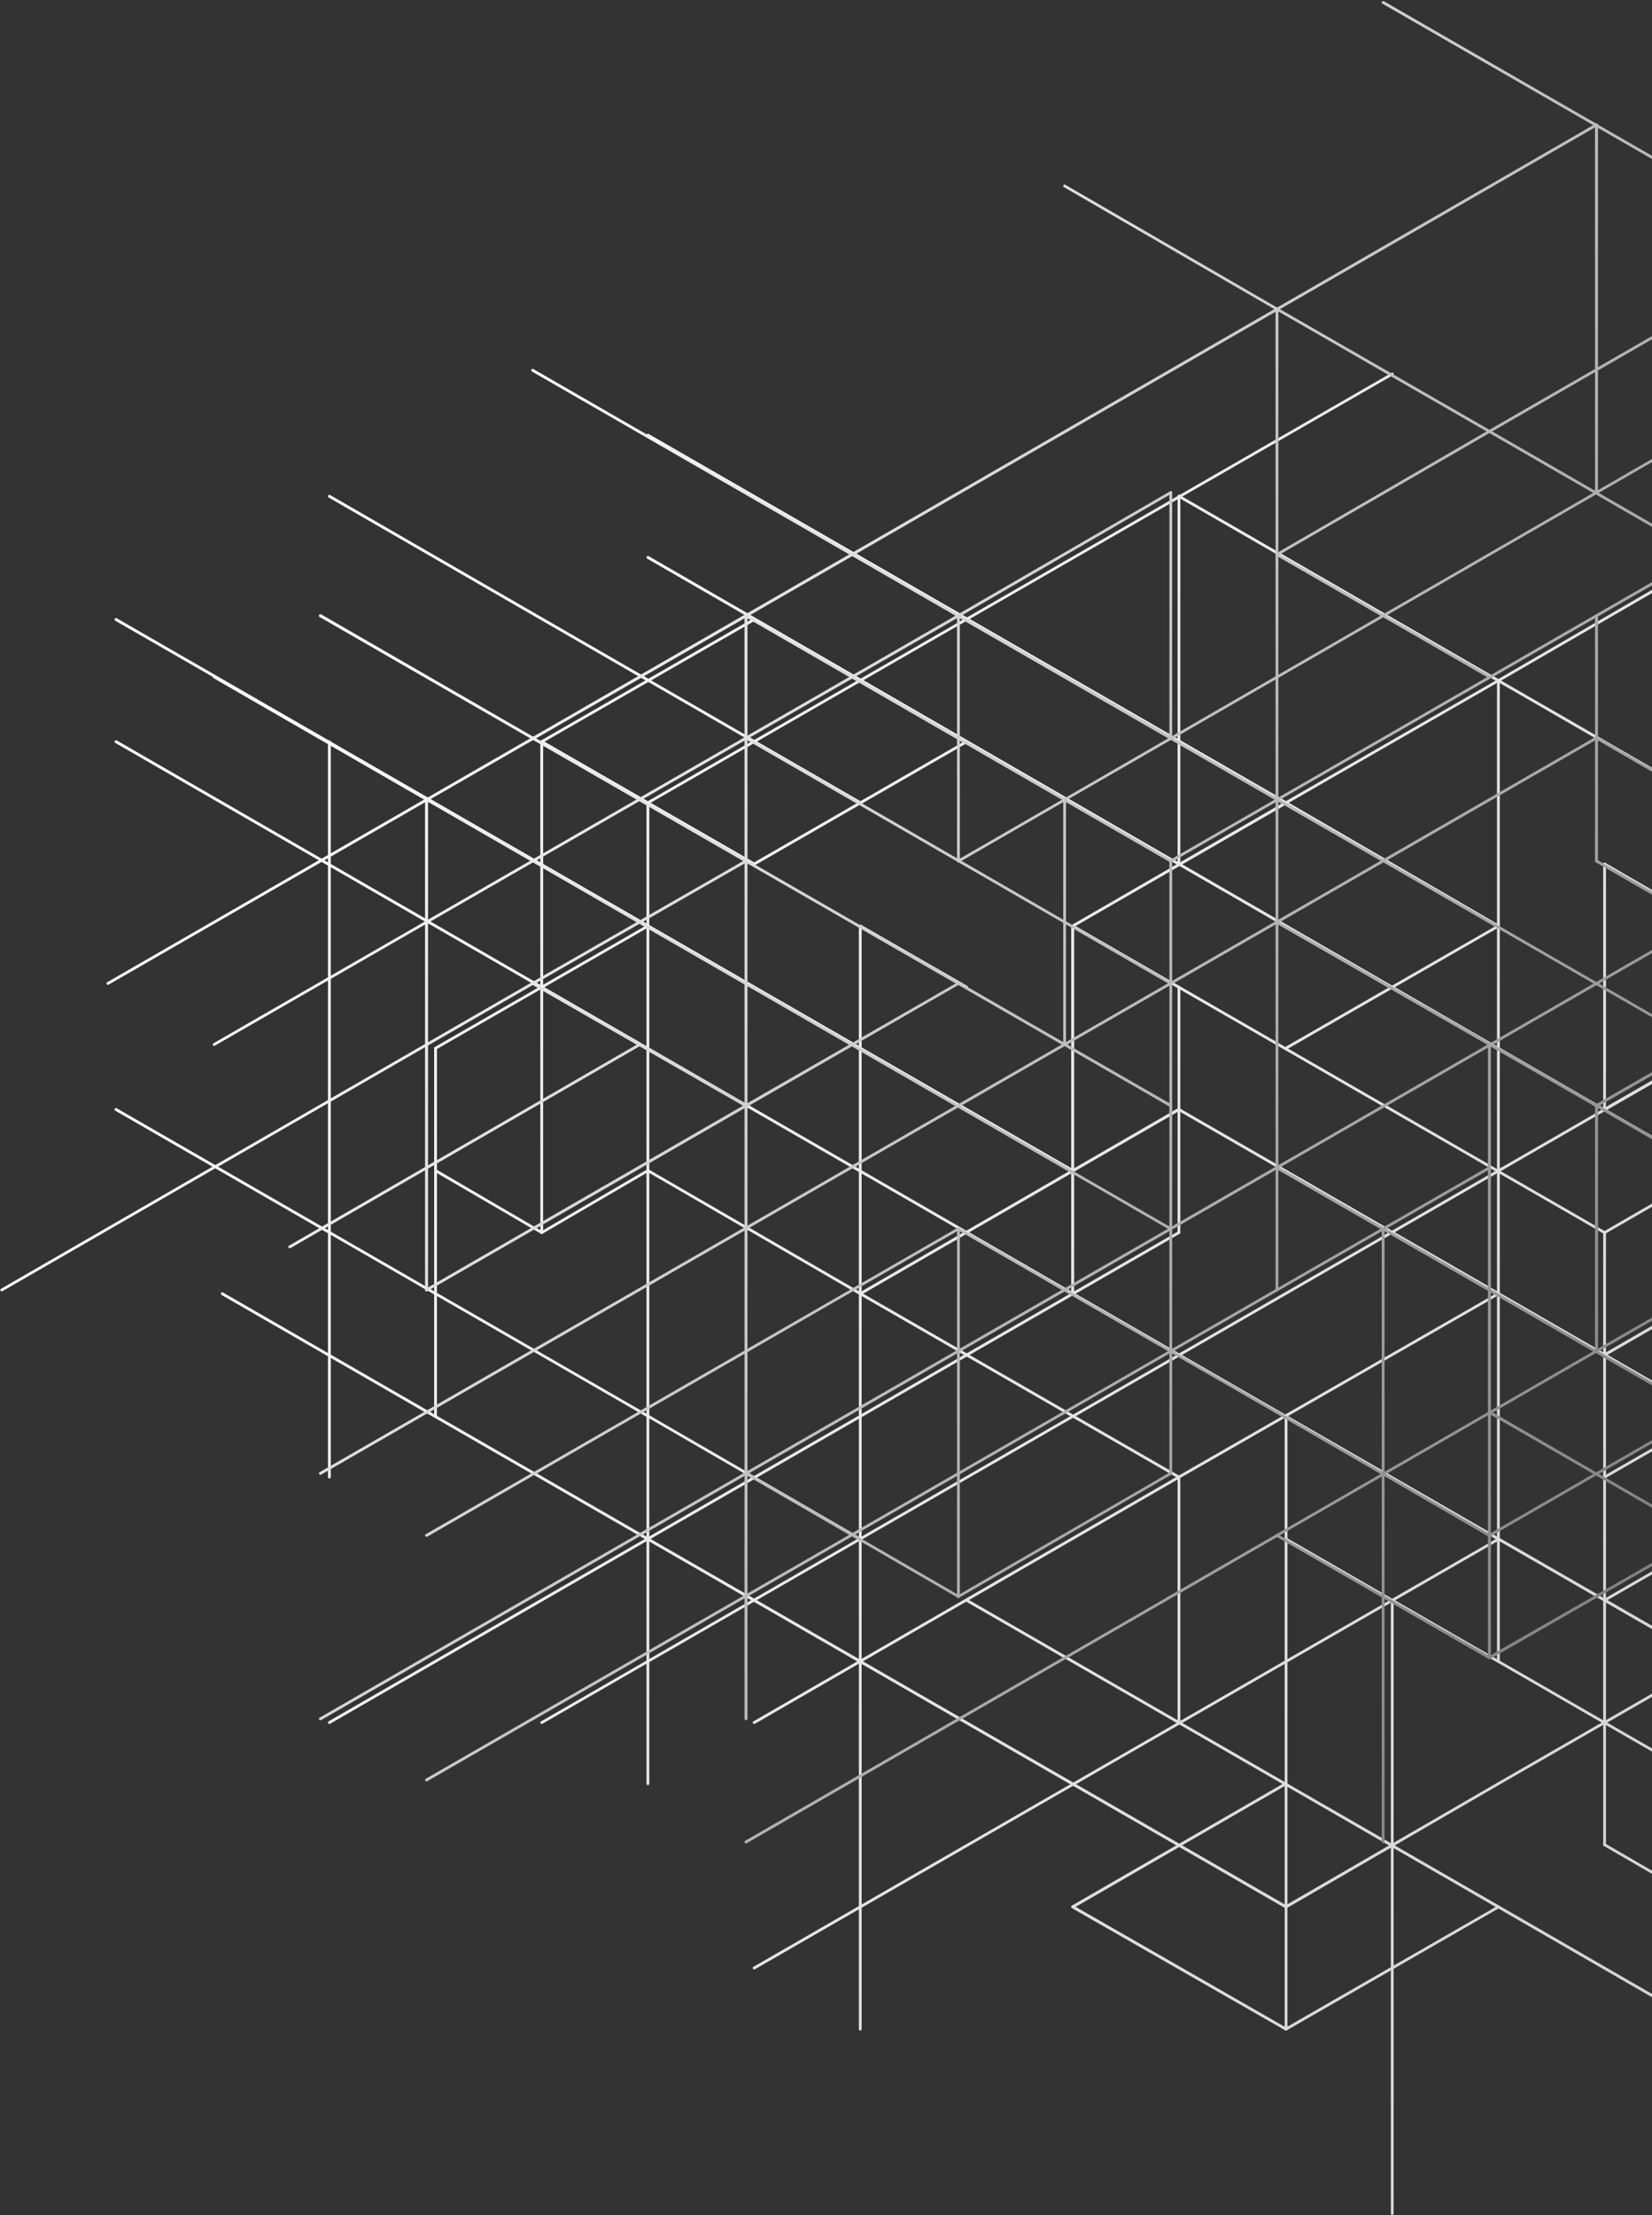 <svg xmlns="http://www.w3.org/2000/svg" viewBox="0 0 890 1193" width="890" height="1193"><rect x="0" y="0" width="890" height="1193" fill="#333333" stroke="none"/><title>BG-Shape-3-svg</title><defs><clipPath clipPathUnits="userSpaceOnUse" id="cp1"><path d="m-442-21h1332v1294h-1332z"></path></clipPath><linearGradient id="g1" x2="1" gradientUnits="userSpaceOnUse" gradientTransform="matrix(1113.95,644.298,-2.868,4.958,31.51,381.322)"><stop offset="0" stop-color="#ffffff"></stop><stop offset="1" stop-color="#cccccc"></stop></linearGradient><linearGradient id="g2" x2="1" gradientUnits="userSpaceOnUse" gradientTransform="matrix(1113.951,644.302,-1106.07,1912.314,74.349,307.256)"><stop offset="0" stop-color="#ffffff"></stop><stop offset="1" stop-color="#cccccc"></stop></linearGradient><linearGradient id="g3" x2="1" gradientUnits="userSpaceOnUse" gradientTransform="matrix(1113.952,644.299,-4.004,6.922,117.328,232.941)"><stop offset="0" stop-color="#ffffff"></stop><stop offset="1" stop-color="#cccccc"></stop></linearGradient><linearGradient id="g4" x2="1" gradientUnits="userSpaceOnUse" gradientTransform="matrix(1113.952,644.298,-1106.924,1913.805,74.428,307.119)"><stop offset="0" stop-color="#ffffff"></stop><stop offset="1" stop-color="#cccccc"></stop></linearGradient><linearGradient id="g5" x2="1" gradientUnits="userSpaceOnUse" gradientTransform="matrix(1113.95,644.298,-1108.851,1917.132,117.44,232.756)"><stop offset="0" stop-color="#ffffff"></stop><stop offset="1" stop-color="#cccccc"></stop></linearGradient><linearGradient id="g6" x2="1" gradientUnits="userSpaceOnUse" gradientTransform="matrix(1113.956,644.299,-1112.907,1924.153,174.664,133.815)"><stop offset="0" stop-color="#ffffff"></stop><stop offset="1" stop-color="#cccccc"></stop></linearGradient><linearGradient id="g7" x2="1" gradientUnits="userSpaceOnUse" gradientTransform="matrix(1113.949,644.299,-2.39,4.133,88.881,282.133)"><stop offset="0" stop-color="#ffffff"></stop><stop offset="1" stop-color="#cccccc"></stop></linearGradient><linearGradient id="g8" x2="1" gradientUnits="userSpaceOnUse" gradientTransform="matrix(1113.96,644.307,-1112.42,1923.294,45.77,356.663)"><stop offset="0" stop-color="#ffffff"></stop><stop offset="1" stop-color="#cccccc"></stop></linearGradient><linearGradient id="g9" x2="1" gradientUnits="userSpaceOnUse" gradientTransform="matrix(1113.955,644.296,-6.191,10.704,2.825,430.914)"><stop offset="0" stop-color="#ffffff"></stop><stop offset="1" stop-color="#cccccc"></stop></linearGradient><linearGradient id="g10" x2="1" gradientUnits="userSpaceOnUse" gradientTransform="matrix(1113.956,644.295,-1104.276,1909.242,45.824,356.565)"><stop offset="0" stop-color="#ffffff"></stop><stop offset="1" stop-color="#cccccc"></stop></linearGradient><linearGradient id="g11" x2="1" gradientUnits="userSpaceOnUse" gradientTransform="matrix(1113.956,644.299,-2.866,4.956,60.064,331.95)"><stop offset="0" stop-color="#ffffff"></stop><stop offset="1" stop-color="#cccccc"></stop></linearGradient><linearGradient id="g12" x2="1" gradientUnits="userSpaceOnUse" gradientTransform="matrix(1113.963,644.304,-1107.055,1914.031,146.047,183.285)"><stop offset="0" stop-color="#ffffff"></stop><stop offset="1" stop-color="#cccccc"></stop></linearGradient><linearGradient id="g13" x2="1" gradientUnits="userSpaceOnUse" gradientTransform="matrix(1113.952,644.299,-8.124,14.046,174.738,133.688)"><stop offset="0" stop-color="#ffffff"></stop><stop offset="1" stop-color="#cccccc"></stop></linearGradient><linearGradient id="g14" x2="1" gradientUnits="userSpaceOnUse" gradientTransform="matrix(1113.943,644.294,-1103.892,1908.559,146.077,183.251)"><stop offset="0" stop-color="#ffffff"></stop><stop offset="1" stop-color="#cccccc"></stop></linearGradient><linearGradient id="g15" x2="1" gradientUnits="userSpaceOnUse" gradientTransform="matrix(1113.963,644.299,-2.502,4.326,231.967,34.738)"><stop offset="0" stop-color="#ffffff"></stop><stop offset="1" stop-color="#cccccc"></stop></linearGradient><linearGradient id="g16" x2="1" gradientUnits="userSpaceOnUse" gradientTransform="matrix(1113.953,644.304,-1.864,3.223,146.067,183.256)"><stop offset="0" stop-color="#ffffff"></stop><stop offset="1" stop-color="#cccccc"></stop></linearGradient><linearGradient id="g17" x2="1" gradientUnits="userSpaceOnUse" gradientTransform="matrix(1113.951,644.299,-7.744,13.388,203.399,84.135)"><stop offset="0" stop-color="#ffffff"></stop><stop offset="1" stop-color="#cccccc"></stop></linearGradient><linearGradient id="g18" x2="1" gradientUnits="userSpaceOnUse" gradientTransform="matrix(1113.952,644.297,-1103.499,1907.886,174.808,133.571)"><stop offset="0" stop-color="#ffffff"></stop><stop offset="1" stop-color="#cccccc"></stop></linearGradient><linearGradient id="g19" x2="1" gradientUnits="userSpaceOnUse" gradientTransform="matrix(1113.957,644.299,-1103.636,1908.125,174.733,133.693)"><stop offset="0" stop-color="#ffffff"></stop><stop offset="1" stop-color="#cccccc"></stop></linearGradient><linearGradient id="g20" x2="1" gradientUnits="userSpaceOnUse" gradientTransform="matrix(1113.963,644.309,-1103.709,1908.233,117.367,232.878)"><stop offset="0" stop-color="#ffffff"></stop><stop offset="1" stop-color="#cccccc"></stop></linearGradient><linearGradient id="g21" x2="1" gradientUnits="userSpaceOnUse" gradientTransform="matrix(1113.955,644.294,-1103.027,1907.083,117.435,232.765)"><stop offset="0" stop-color="#ffffff"></stop><stop offset="1" stop-color="#cccccc"></stop></linearGradient><linearGradient id="g22" x2="1" gradientUnits="userSpaceOnUse" gradientTransform="matrix(1113.952,644.299,-8.544,14.772,88.808,282.26)"><stop offset="0" stop-color="#ffffff"></stop><stop offset="1" stop-color="#cccccc"></stop></linearGradient><linearGradient id="g23" x2="1" gradientUnits="userSpaceOnUse" gradientTransform="matrix(1113.951,644.306,-1103.632,1908.087,-25.791,480.384)"><stop offset="0" stop-color="#ffffff"></stop><stop offset="1" stop-color="#cccccc"></stop></linearGradient><linearGradient id="g24" x2="1" gradientUnits="userSpaceOnUse" gradientTransform="matrix(1113.968,644.331,-1108.673,1916.758,2.802,430.939)"><stop offset="0" stop-color="#ffffff"></stop><stop offset="1" stop-color="#cccccc"></stop></linearGradient><linearGradient id="g25" x2="1" gradientUnits="userSpaceOnUse" gradientTransform="matrix(1113.953,644.299,-7.665,13.252,-54.483,530.001)"><stop offset="0" stop-color="#ffffff"></stop><stop offset="1" stop-color="#cccccc"></stop></linearGradient><linearGradient id="g26" x2="1" gradientUnits="userSpaceOnUse" gradientTransform="matrix(1113.956,644.3,-7.665,13.253,2.844,430.88)"><stop offset="0" stop-color="#ffffff"></stop><stop offset="1" stop-color="#cccccc"></stop></linearGradient><linearGradient id="g27" x2="1" gradientUnits="userSpaceOnUse" gradientTransform="matrix(1113.93,644.26,-1103.637,1908.195,-25.87,480.56)"><stop offset="0" stop-color="#ffffff"></stop><stop offset="1" stop-color="#cccccc"></stop></linearGradient><linearGradient id="g28" x2="1" gradientUnits="userSpaceOnUse" gradientTransform="matrix(1113.959,644.308,-5.865,10.141,-54.449,529.932)"><stop offset="0" stop-color="#ffffff"></stop><stop offset="1" stop-color="#cccccc"></stop></linearGradient><linearGradient id="g29" x2="1" gradientUnits="userSpaceOnUse" gradientTransform="matrix(1113.946,644.302,-1103.561,1907.968,-83.036,579.358)"><stop offset="0" stop-color="#ffffff"></stop><stop offset="1" stop-color="#cccccc"></stop></linearGradient><linearGradient id="g30" x2="1" gradientUnits="userSpaceOnUse" gradientTransform="matrix(1113.953,644.3,-10.078,17.424,-111.723,628.96)"><stop offset="0" stop-color="#ffffff"></stop><stop offset="1" stop-color="#cccccc"></stop></linearGradient><linearGradient id="g31" x2="1" gradientUnits="userSpaceOnUse" gradientTransform="matrix(1113.946,644.297,-1107.146,1914.18,-83.056,579.403)"><stop offset="0" stop-color="#ffffff"></stop><stop offset="1" stop-color="#cccccc"></stop></linearGradient><linearGradient id="g32" x2="1" gradientUnits="userSpaceOnUse" gradientTransform="matrix(1113.954,644.301,-1108.597,1916.691,-54.404,529.859)"><stop offset="0" stop-color="#ffffff"></stop><stop offset="1" stop-color="#cccccc"></stop></linearGradient><linearGradient id="g33" x2="1" gradientUnits="userSpaceOnUse" gradientTransform="matrix(1113.956,644.295,-8.54,14.765,2.854,430.865)"><stop offset="0" stop-color="#ffffff"></stop><stop offset="1" stop-color="#cccccc"></stop></linearGradient><linearGradient id="g34" x2="1" gradientUnits="userSpaceOnUse" gradientTransform="matrix(1113.955,644.305,-1107.088,1914.072,45.835,356.555)"><stop offset="0" stop-color="#ffffff"></stop><stop offset="1" stop-color="#cccccc"></stop></linearGradient><linearGradient id="g35" x2="1" gradientUnits="userSpaceOnUse" gradientTransform="matrix(1113.957,644.301,-1092.981,1889.697,17.203,406.049)"><stop offset="0" stop-color="#ffffff"></stop><stop offset="1" stop-color="#cccccc"></stop></linearGradient><linearGradient id="g36" x2="1" gradientUnits="userSpaceOnUse" gradientTransform="matrix(1113.954,644.303,-3.502,6.055,-54.464,529.957)"><stop offset="0" stop-color="#ffffff"></stop><stop offset="1" stop-color="#cccccc"></stop></linearGradient><linearGradient id="g37" x2="1" gradientUnits="userSpaceOnUse" gradientTransform="matrix(1113.959,644.302,-2.556,4.419,-83.149,579.558)"><stop offset="0" stop-color="#ffffff"></stop><stop offset="1" stop-color="#cccccc"></stop></linearGradient><linearGradient id="g38" x2="1" gradientUnits="userSpaceOnUse" gradientTransform="matrix(1113.925,644.258,-1107.175,1914.311,-40.085,505.122)"><stop offset="0" stop-color="#ffffff"></stop><stop offset="1" stop-color="#cccccc"></stop></linearGradient><linearGradient id="g39" x2="1" gradientUnits="userSpaceOnUse" gradientTransform="matrix(1113.958,644.296,-1104.136,1909,31.442,381.434)"><stop offset="0" stop-color="#ffffff"></stop><stop offset="1" stop-color="#cccccc"></stop></linearGradient><linearGradient id="g40" x2="1" gradientUnits="userSpaceOnUse" gradientTransform="matrix(1113.957,644.296,-16.746,28.953,-25.797,480.404)"><stop offset="0" stop-color="#ffffff"></stop><stop offset="1" stop-color="#cccccc"></stop></linearGradient><linearGradient id="g41" x2="1" gradientUnits="userSpaceOnUse" gradientTransform="matrix(1113.954,644.303,-1108.809,1917.053,-11.484,455.657)"><stop offset="0" stop-color="#ffffff"></stop><stop offset="1" stop-color="#cccccc"></stop></linearGradient><linearGradient id="g42" x2="1" gradientUnits="userSpaceOnUse" gradientTransform="matrix(1113.978,644.336,-1108.708,1916.821,31.432,381.434)"><stop offset="0" stop-color="#ffffff"></stop><stop offset="1" stop-color="#cccccc"></stop></linearGradient><linearGradient id="g43" x2="1" gradientUnits="userSpaceOnUse" gradientTransform="matrix(1113.952,644.297,-1107.155,1914.206,189.038,108.96)"><stop offset="0" stop-color="#ffffff"></stop><stop offset="1" stop-color="#cccccc"></stop></linearGradient><linearGradient id="g44" x2="1" gradientUnits="userSpaceOnUse" gradientTransform="matrix(1113.941,644.294,-1103.289,1907.513,203.409,84.13)"><stop offset="0" stop-color="#ffffff"></stop><stop offset="1" stop-color="#cccccc"></stop></linearGradient><linearGradient id="g45" x2="1" gradientUnits="userSpaceOnUse" gradientTransform="matrix(1113.953,644.3,-1106.834,1913.644,17.217,406.03)"><stop offset="0" stop-color="#ffffff"></stop><stop offset="1" stop-color="#cccccc"></stop></linearGradient><linearGradient id="g46" x2="1" gradientUnits="userSpaceOnUse" gradientTransform="matrix(1113.959,644.302,-8.082,13.973,-25.709,480.248)"><stop offset="0" stop-color="#ffffff"></stop><stop offset="1" stop-color="#cccccc"></stop></linearGradient><linearGradient id="g47" x2="1" gradientUnits="userSpaceOnUse" gradientTransform="matrix(1113.941,644.302,-1103.871,1908.495,2.929,430.748)"><stop offset="0" stop-color="#ffffff"></stop><stop offset="1" stop-color="#cccccc"></stop></linearGradient><linearGradient id="g48" x2="1" gradientUnits="userSpaceOnUse" gradientTransform="matrix(1113.955,644.299,-1111.838,1922.303,-54.375,529.801)"><stop offset="0" stop-color="#ffffff"></stop><stop offset="1" stop-color="#cccccc"></stop></linearGradient><linearGradient id="g49" x2="1" gradientUnits="userSpaceOnUse" gradientTransform="matrix(1113.952,644.298,-2.398,4.147,31.398,381.512)"><stop offset="0" stop-color="#ffffff"></stop><stop offset="1" stop-color="#cccccc"></stop></linearGradient><linearGradient id="g50" x2="1" gradientUnits="userSpaceOnUse" gradientTransform="matrix(1113.953,644.299,-1114.984,1927.738,88.847,282.186)"><stop offset="0" stop-color="#ffffff"></stop><stop offset="1" stop-color="#cccccc"></stop></linearGradient><linearGradient id="g51" x2="1" gradientUnits="userSpaceOnUse" gradientTransform="matrix(1113.956,644.297,-1112.231,1922.99,-68.796,554.743)"><stop offset="0" stop-color="#ffffff"></stop><stop offset="1" stop-color="#cccccc"></stop></linearGradient><linearGradient id="g52" x2="1" gradientUnits="userSpaceOnUse" gradientTransform="matrix(1113.955,644.304,-1114.708,1927.25,160.425,158.435)"><stop offset="0" stop-color="#ffffff"></stop><stop offset="1" stop-color="#cccccc"></stop></linearGradient><linearGradient id="g53" x2="1" gradientUnits="userSpaceOnUse" gradientTransform="matrix(1113.953,644.294,-1113.633,1925.418,-54.483,529.996)"><stop offset="0" stop-color="#ffffff"></stop><stop offset="1" stop-color="#cccccc"></stop></linearGradient><linearGradient id="g54" x2="1" gradientUnits="userSpaceOnUse" gradientTransform="matrix(1113.957,644.298,-1103.638,1908.131,88.663,282.508)"><stop offset="0" stop-color="#ffffff"></stop><stop offset="1" stop-color="#cccccc"></stop></linearGradient><linearGradient id="g55" x2="1" gradientUnits="userSpaceOnUse" gradientTransform="matrix(1113.953,644.297,-1109.565,1918.375,160.387,158.499)"><stop offset="0" stop-color="#ffffff"></stop><stop offset="1" stop-color="#cccccc"></stop></linearGradient><linearGradient id="g56" x2="1" gradientUnits="userSpaceOnUse" gradientTransform="matrix(1113.947,644.299,-3.598,6.221,174.753,133.664)"><stop offset="0" stop-color="#ffffff"></stop><stop offset="1" stop-color="#cccccc"></stop></linearGradient><linearGradient id="g57" x2="1" gradientUnits="userSpaceOnUse" gradientTransform="matrix(1113.948,644.299,-1112.192,1922.902,189.052,108.946)"><stop offset="0" stop-color="#ffffff"></stop><stop offset="1" stop-color="#cccccc"></stop></linearGradient><linearGradient id="g58" x2="1" gradientUnits="userSpaceOnUse" gradientTransform="matrix(1113.979,644.335,-1094.411,1892.108,74.411,307.129)"><stop offset="0" stop-color="#ffffff"></stop><stop offset="1" stop-color="#cccccc"></stop></linearGradient><linearGradient id="g59" x2="1" gradientUnits="userSpaceOnUse" gradientTransform="matrix(1113.958,644.294,-8.485,14.67,-54.488,530.006)"><stop offset="0" stop-color="#ffffff"></stop><stop offset="1" stop-color="#cccccc"></stop></linearGradient><linearGradient id="g60" x2="1" gradientUnits="userSpaceOnUse" gradientTransform="matrix(1113.959,644.299,-16.073,27.79,88.681,282.475)"><stop offset="0" stop-color="#ffffff"></stop><stop offset="1" stop-color="#cccccc"></stop></linearGradient><linearGradient id="g61" x2="1" gradientUnits="userSpaceOnUse" gradientTransform="matrix(1113.932,644.269,-1106.696,1913.462,45.738,356.751)"><stop offset="0" stop-color="#ffffff"></stop><stop offset="1" stop-color="#cccccc"></stop></linearGradient><linearGradient id="g62" x2="1" gradientUnits="userSpaceOnUse" gradientTransform="matrix(1113.954,644.3,-2.97,5.135,2.976,430.65)"><stop offset="0" stop-color="#ffffff"></stop><stop offset="1" stop-color="#cccccc"></stop></linearGradient><linearGradient id="g63" x2="1" gradientUnits="userSpaceOnUse" gradientTransform="matrix(1113.954,644.301,-1112.928,1924.179,-54.414,529.879)"><stop offset="0" stop-color="#ffffff"></stop><stop offset="1" stop-color="#cccccc"></stop></linearGradient><linearGradient id="g64" x2="1" gradientUnits="userSpaceOnUse" gradientTransform="matrix(1113.959,644.304,-1112.98,1924.269,146.101,183.193)"><stop offset="0" stop-color="#ffffff"></stop><stop offset="1" stop-color="#cccccc"></stop></linearGradient><linearGradient id="g65" x2="1" gradientUnits="userSpaceOnUse" gradientTransform="matrix(1113.951,644.3,-1109.879,1918.906,-68.751,554.67)"><stop offset="0" stop-color="#ffffff"></stop><stop offset="1" stop-color="#cccccc"></stop></linearGradient><linearGradient id="g66" x2="1" gradientUnits="userSpaceOnUse" gradientTransform="matrix(1113.938,644.262,-1108.618,1916.816,-111.758,629.058)"><stop offset="0" stop-color="#ffffff"></stop><stop offset="1" stop-color="#cccccc"></stop></linearGradient><linearGradient id="g67" x2="1" gradientUnits="userSpaceOnUse" gradientTransform="matrix(1113.962,644.335,-1106.69,1913.307,-97.372,604.125)"><stop offset="0" stop-color="#ffffff"></stop><stop offset="1" stop-color="#cccccc"></stop></linearGradient><linearGradient id="g68" x2="1" gradientUnits="userSpaceOnUse" gradientTransform="matrix(1113.954,644.308,-4.006,6.927,-54.454,529.942)"><stop offset="0" stop-color="#ffffff"></stop><stop offset="1" stop-color="#cccccc"></stop></linearGradient><linearGradient id="g69" x2="1" gradientUnits="userSpaceOnUse" gradientTransform="matrix(1113.935,644.264,-1110.352,1919.803,-25.735,480.306)"><stop offset="0" stop-color="#ffffff"></stop><stop offset="1" stop-color="#cccccc"></stop></linearGradient><linearGradient id="g70" x2="1" gradientUnits="userSpaceOnUse" gradientTransform="matrix(1113.955,644.298,-3.598,6.22,117.455,232.726)"><stop offset="0" stop-color="#ffffff"></stop><stop offset="1" stop-color="#cccccc"></stop></linearGradient><linearGradient id="g71" x2="1" gradientUnits="userSpaceOnUse" gradientTransform="matrix(1113.958,644.304,-1112.513,1923.459,260.692,-14.927)"><stop offset="0" stop-color="#ffffff"></stop><stop offset="1" stop-color="#cccccc"></stop></linearGradient><linearGradient id="g72" x2="1" gradientUnits="userSpaceOnUse" gradientTransform="matrix(901.421,523.951,-909.381,1564.527,172.149,362.531)"><stop offset="0" stop-color="#ffffff"></stop><stop offset="1" stop-color="#666666"></stop></linearGradient><linearGradient id="g73" x2="1" gradientUnits="userSpaceOnUse" gradientTransform="matrix(901.421,523.951,-908.317,1562.696,315.719,115.526)"><stop offset="0" stop-color="#ffffff"></stop><stop offset="1" stop-color="#666666"></stop></linearGradient><linearGradient id="g74" x2="1" gradientUnits="userSpaceOnUse" gradientTransform="matrix(901.426,523.949,-896.021,1541.556,200.664,313.471)"><stop offset="0" stop-color="#ffffff"></stop><stop offset="1" stop-color="#666666"></stop></linearGradient><linearGradient id="g75" x2="1" gradientUnits="userSpaceOnUse" gradientTransform="matrix(901.418,523.951,-5.213,8.968,186.242,338.277)"><stop offset="0" stop-color="#ffffff"></stop><stop offset="1" stop-color="#666666"></stop></linearGradient><linearGradient id="g76" x2="1" gradientUnits="userSpaceOnUse" gradientTransform="matrix(901.421,523.946,-4.522,7.779,243.609,239.585)"><stop offset="0" stop-color="#ffffff"></stop><stop offset="1" stop-color="#666666"></stop></linearGradient><linearGradient id="g77" x2="1" gradientUnits="userSpaceOnUse" gradientTransform="matrix(901.435,523.98,-892.395,1535.241,214.765,289.202)"><stop offset="0" stop-color="#ffffff"></stop><stop offset="1" stop-color="#666666"></stop></linearGradient><linearGradient id="g78" x2="1" gradientUnits="userSpaceOnUse" gradientTransform="matrix(901.425,523.95,-910.106,1565.784,157.615,387.532)"><stop offset="0" stop-color="#ffffff"></stop><stop offset="1" stop-color="#666666"></stop></linearGradient><linearGradient id="g79" x2="1" gradientUnits="userSpaceOnUse" gradientTransform="matrix(901.421,523.951,-5.051,8.689,330.409,90.257)"><stop offset="0" stop-color="#ffffff"></stop><stop offset="1" stop-color="#666666"></stop></linearGradient><linearGradient id="g80" x2="1" gradientUnits="userSpaceOnUse" gradientTransform="matrix(901.424,523.951,-904.791,1556.635,287.356,164.318)"><stop offset="0" stop-color="#ffffff"></stop><stop offset="1" stop-color="#666666"></stop></linearGradient><linearGradient id="g81" x2="1" gradientUnits="userSpaceOnUse" gradientTransform="matrix(901.426,523.951,-7.014,12.067,244.034,238.848)"><stop offset="0" stop-color="#ffffff"></stop><stop offset="1" stop-color="#666666"></stop></linearGradient><linearGradient id="g82" x2="1" gradientUnits="userSpaceOnUse" gradientTransform="matrix(901.417,523.951,-7.596,13.068,387.663,-8.244)"><stop offset="0" stop-color="#ffffff"></stop><stop offset="1" stop-color="#666666"></stop></linearGradient><linearGradient id="g83" x2="1" gradientUnits="userSpaceOnUse" gradientTransform="matrix(901.423,523.952,-907.935,1562.039,358.757,41.475)"><stop offset="0" stop-color="#ffffff"></stop><stop offset="1" stop-color="#666666"></stop></linearGradient><linearGradient id="g84" x2="1" gradientUnits="userSpaceOnUse" gradientTransform="matrix(901.417,523.951,-8.054,13.856,330.023,90.916)"><stop offset="0" stop-color="#ffffff"></stop><stop offset="1" stop-color="#666666"></stop></linearGradient><linearGradient id="g85" x2="1" gradientUnits="userSpaceOnUse" gradientTransform="matrix(901.431,523.956,-898.353,1545.556,157.239,388.176)"><stop offset="0" stop-color="#ffffff"></stop><stop offset="1" stop-color="#666666"></stop></linearGradient><linearGradient id="g86" x2="1" gradientUnits="userSpaceOnUse" gradientTransform="matrix(901.423,523.951,-9.299,15.999,128.607,437.436)"><stop offset="0" stop-color="#ffffff"></stop><stop offset="1" stop-color="#666666"></stop></linearGradient><linearGradient id="g87" x2="1" gradientUnits="userSpaceOnUse" gradientTransform="matrix(901.422,523.951,-901.512,1550.99,157.508,387.713)"><stop offset="0" stop-color="#ffffff"></stop><stop offset="1" stop-color="#666666"></stop></linearGradient><linearGradient id="g88" x2="1" gradientUnits="userSpaceOnUse" gradientTransform="matrix(901.412,523.946,-910.802,1566.97,358.718,41.554)"><stop offset="0" stop-color="#ffffff"></stop><stop offset="1" stop-color="#666666"></stop></linearGradient><linearGradient id="g89" x2="1" gradientUnits="userSpaceOnUse" gradientTransform="matrix(901.424,523.951,-908.721,1563.396,157.136,388.357)"><stop offset="0" stop-color="#ffffff"></stop><stop offset="1" stop-color="#666666"></stop></linearGradient><linearGradient id="g90" x2="1" gradientUnits="userSpaceOnUse" gradientTransform="matrix(901.42,523.951,-912.062,1569.137,373.29,16.474)"><stop offset="0" stop-color="#ffffff"></stop><stop offset="1" stop-color="#666666"></stop></linearGradient><linearGradient id="g91" x2="1" gradientUnits="userSpaceOnUse" gradientTransform="matrix(901.441,523.98,-893.069,1536.412,243.599,239.585)"><stop offset="0" stop-color="#ffffff"></stop><stop offset="1" stop-color="#666666"></stop></linearGradient><linearGradient id="g92" x2="1" gradientUnits="userSpaceOnUse" gradientTransform="matrix(901.425,523.951,-908.771,1563.484,301.185,140.533)"><stop offset="0" stop-color="#ffffff"></stop><stop offset="1" stop-color="#666666"></stop></linearGradient><linearGradient id="g93" x2="1" gradientUnits="userSpaceOnUse" gradientTransform="matrix(901.421,523.95,-893.074,1536.474,301.289,140.352)"><stop offset="0" stop-color="#ffffff"></stop><stop offset="1" stop-color="#666666"></stop></linearGradient><linearGradient id="g94" x2="1" gradientUnits="userSpaceOnUse" gradientTransform="matrix(901.419,523.951,-8.197,14.102,272.451,189.969)"><stop offset="0" stop-color="#ffffff"></stop><stop offset="1" stop-color="#666666"></stop></linearGradient><linearGradient id="g95" x2="1" gradientUnits="userSpaceOnUse" gradientTransform="matrix(901.424,523.955,-892.383,1535.276,215.516,287.908)"><stop offset="0" stop-color="#ffffff"></stop><stop offset="1" stop-color="#666666"></stop></linearGradient><linearGradient id="g96" x2="1" gradientUnits="userSpaceOnUse" gradientTransform="matrix(901.423,523.951,-906.533,1559.63,143.517,411.791)"><stop offset="0" stop-color="#ffffff"></stop><stop offset="1" stop-color="#666666"></stop></linearGradient><linearGradient id="g97" x2="1" gradientUnits="userSpaceOnUse" gradientTransform="matrix(901.418,523.953,-8.389,14.433,100.352,486.047)"><stop offset="0" stop-color="#ffffff"></stop><stop offset="1" stop-color="#666666"></stop></linearGradient><linearGradient id="g98" x2="1" gradientUnits="userSpaceOnUse" gradientTransform="matrix(901.422,523.956,-898.076,1545.064,129.248,436.323)"><stop offset="0" stop-color="#ffffff"></stop><stop offset="1" stop-color="#666666"></stop></linearGradient><linearGradient id="g99" x2="1" gradientUnits="userSpaceOnUse" gradientTransform="matrix(901.423,523.946,-7.594,13.064,157.987,386.892)"><stop offset="0" stop-color="#ffffff"></stop><stop offset="1" stop-color="#666666"></stop></linearGradient><linearGradient id="g100" x2="1" gradientUnits="userSpaceOnUse" gradientTransform="matrix(901.413,523.95,-897.007,1543.226,157.827,387.175)"><stop offset="0" stop-color="#ffffff"></stop><stop offset="1" stop-color="#666666"></stop></linearGradient><linearGradient id="g101" x2="1" gradientUnits="userSpaceOnUse" gradientTransform="matrix(901.417,523.946,-901.261,1550.564,186.453,337.92)"><stop offset="0" stop-color="#ffffff"></stop><stop offset="1" stop-color="#666666"></stop></linearGradient><linearGradient id="g102" x2="1" gradientUnits="userSpaceOnUse" gradientTransform="matrix(901.423,523.95,-895.825,1541.211,200.767,313.29)"><stop offset="0" stop-color="#ffffff"></stop><stop offset="1" stop-color="#666666"></stop></linearGradient><linearGradient id="g103" x2="1" gradientUnits="userSpaceOnUse" gradientTransform="matrix(901.421,523.949,-884.199,1521.208,229.609,263.674)"><stop offset="0" stop-color="#ffffff"></stop><stop offset="1" stop-color="#666666"></stop></linearGradient><linearGradient id="g104" x2="1" gradientUnits="userSpaceOnUse" gradientTransform="matrix(901.425,523.952,-909.669,1565.025,28.305,609.998)"><stop offset="0" stop-color="#ffffff"></stop><stop offset="1" stop-color="#666666"></stop></linearGradient><linearGradient id="g105" x2="1" gradientUnits="userSpaceOnUse" gradientTransform="matrix(901.419,523.947,-910.011,1565.619,273.091,188.86)"><stop offset="0" stop-color="#ffffff"></stop><stop offset="1" stop-color="#666666"></stop></linearGradient><linearGradient id="g106" x2="1" gradientUnits="userSpaceOnUse" gradientTransform="matrix(901.422,523.95,-895.11,1539.978,430.878,-82.593)"><stop offset="0" stop-color="#ffffff"></stop><stop offset="1" stop-color="#666666"></stop></linearGradient><linearGradient id="g107" x2="1" gradientUnits="userSpaceOnUse" gradientTransform="matrix(901.424,523.946,-8.05,13.849,387.496,-7.956)"><stop offset="0" stop-color="#ffffff"></stop><stop offset="1" stop-color="#666666"></stop></linearGradient><linearGradient id="g108" x2="1" gradientUnits="userSpaceOnUse" gradientTransform="matrix(901.441,523.976,-895.616,1540.806,85.709,511.214)"><stop offset="0" stop-color="#ffffff"></stop><stop offset="1" stop-color="#666666"></stop></linearGradient><linearGradient id="g109" x2="1" gradientUnits="userSpaceOnUse" gradientTransform="matrix(901.42,523.951,-6.047,10.404,128.93,436.879)"><stop offset="0" stop-color="#ffffff"></stop><stop offset="1" stop-color="#666666"></stop></linearGradient><linearGradient id="g110" x2="1" gradientUnits="userSpaceOnUse" gradientTransform="matrix(901.426,523.946,-908.507,1563.046,71.514,535.664)"><stop offset="0" stop-color="#ffffff"></stop><stop offset="1" stop-color="#666666"></stop></linearGradient><linearGradient id="g111" x2="1" gradientUnits="userSpaceOnUse" gradientTransform="matrix(901.426,523.945,-892.883,1536.168,128.984,436.792)"><stop offset="0" stop-color="#ffffff"></stop><stop offset="1" stop-color="#666666"></stop></linearGradient><linearGradient id="g112" x2="1" gradientUnits="userSpaceOnUse" gradientTransform="matrix(901.424,523.951,-6.636,11.417,129.086,436.611)"><stop offset="0" stop-color="#ffffff"></stop><stop offset="1" stop-color="#666666"></stop></linearGradient><linearGradient id="g113" x2="1" gradientUnits="userSpaceOnUse" gradientTransform="matrix(901.413,523.95,-6.638,11.42,42.677,585.28)"><stop offset="0" stop-color="#ffffff"></stop><stop offset="1" stop-color="#666666"></stop></linearGradient><linearGradient id="g114" x2="1" gradientUnits="userSpaceOnUse" gradientTransform="matrix(901.404,523.915,-896.831,1543.011,99.716,487.155)"><stop offset="0" stop-color="#ffffff"></stop><stop offset="1" stop-color="#666666"></stop></linearGradient><linearGradient id="g115" x2="1" gradientUnits="userSpaceOnUse" gradientTransform="matrix(901.425,523.949,-906.764,1560.036,85.505,511.591)"><stop offset="0" stop-color="#ffffff"></stop><stop offset="1" stop-color="#666666"></stop></linearGradient><linearGradient id="g116" x2="1" gradientUnits="userSpaceOnUse" gradientTransform="matrix(901.422,523.943,-908.487,1563.014,81.218,518.967)"><stop offset="0" stop-color="#ffffff"></stop><stop offset="1" stop-color="#666666"></stop></linearGradient><linearGradient id="g117" x2="1" gradientUnits="userSpaceOnUse" gradientTransform="matrix(901.423,523.95,-907.579,1561.433,-14.963,684.44)"><stop offset="0" stop-color="#ffffff"></stop><stop offset="1" stop-color="#666666"></stop></linearGradient><linearGradient id="g118" x2="1" gradientUnits="userSpaceOnUse" gradientTransform="matrix(901.419,523.951,-2.637,4.536,272.661,189.607)"><stop offset="0" stop-color="#ffffff"></stop><stop offset="1" stop-color="#666666"></stop></linearGradient><linearGradient id="g119" x2="1" gradientUnits="userSpaceOnUse" gradientTransform="matrix(901.417,523.951,-3.794,6.528,186.673,337.544)"><stop offset="0" stop-color="#ffffff"></stop><stop offset="1" stop-color="#666666"></stop></linearGradient><linearGradient id="g120" x2="1" gradientUnits="userSpaceOnUse" gradientTransform="matrix(901.417,523.951,-3.036,5.223,157.293,388.089)"><stop offset="0" stop-color="#ffffff"></stop><stop offset="1" stop-color="#666666"></stop></linearGradient><linearGradient id="g121" x2="1" gradientUnits="userSpaceOnUse" gradientTransform="matrix(901.419,523.951,-3.338,5.742,301.831,139.425)"><stop offset="0" stop-color="#ffffff"></stop><stop offset="1" stop-color="#666666"></stop></linearGradient><linearGradient id="g122" x2="1" gradientUnits="userSpaceOnUse" gradientTransform="matrix(901.412,523.945,-892.371,1535.264,330.258,90.53)"><stop offset="0" stop-color="#ffffff"></stop><stop offset="1" stop-color="#666666"></stop></linearGradient><linearGradient id="g123" x2="1" gradientUnits="userSpaceOnUse" gradientTransform="matrix(901.413,523.95,-898.153,1545.198,315.607,115.722)"><stop offset="0" stop-color="#ffffff"></stop><stop offset="1" stop-color="#666666"></stop></linearGradient><linearGradient id="g124" x2="1" gradientUnits="userSpaceOnUse" gradientTransform="matrix(901.421,523.951,-908.878,1563.661,473.969,-156.732)"><stop offset="0" stop-color="#ffffff"></stop><stop offset="1" stop-color="#666666"></stop></linearGradient><linearGradient id="g125" x2="1" gradientUnits="userSpaceOnUse" gradientTransform="matrix(901.42,523.946,-3.709,6.38,473.92,-156.639)"><stop offset="0" stop-color="#ffffff"></stop><stop offset="1" stop-color="#666666"></stop></linearGradient><linearGradient id="g126" x2="1" gradientUnits="userSpaceOnUse" gradientTransform="matrix(901.425,523.951,-901.477,1550.935,215.515,287.908)"><stop offset="0" stop-color="#ffffff"></stop><stop offset="1" stop-color="#666666"></stop></linearGradient><linearGradient id="g127" x2="1" gradientUnits="userSpaceOnUse" gradientTransform="matrix(901.426,523.942,-909.224,1564.292,42.614,585.388)"><stop offset="0" stop-color="#ffffff"></stop><stop offset="1" stop-color="#666666"></stop></linearGradient><linearGradient id="g128" x2="1" gradientUnits="userSpaceOnUse" gradientTransform="matrix(901.434,523.985,-898.904,1546.423,85.606,511.395)"><stop offset="0" stop-color="#ffffff"></stop><stop offset="1" stop-color="#666666"></stop></linearGradient><linearGradient id="g129" x2="1" gradientUnits="userSpaceOnUse" gradientTransform="matrix(901.419,523.954,-908.31,1562.671,56.771,561.026)"><stop offset="0" stop-color="#ffffff"></stop><stop offset="1" stop-color="#666666"></stop></linearGradient><linearGradient id="g130" x2="1" gradientUnits="userSpaceOnUse" gradientTransform="matrix(901.419,523.951,-5.011,8.622,185.871,338.921)"><stop offset="0" stop-color="#ffffff"></stop><stop offset="1" stop-color="#666666"></stop></linearGradient><linearGradient id="g131" x2="1" gradientUnits="userSpaceOnUse" gradientTransform="matrix(901.418,523.95,-909.785,1565.219,56.502,561.49)"><stop offset="0" stop-color="#ffffff"></stop><stop offset="1" stop-color="#666666"></stop></linearGradient><linearGradient id="g132" x2="1" gradientUnits="userSpaceOnUse" gradientTransform="matrix(901.418,523.951,-4.357,7.497,244.362,238.297)"><stop offset="0" stop-color="#ffffff"></stop><stop offset="1" stop-color="#666666"></stop></linearGradient><linearGradient id="g133" x2="1" gradientUnits="userSpaceOnUse" gradientTransform="matrix(901.425,523.945,-893.053,1536.459,215.085,288.665)"><stop offset="0" stop-color="#ffffff"></stop><stop offset="1" stop-color="#666666"></stop></linearGradient><linearGradient id="g134" x2="1" gradientUnits="userSpaceOnUse" gradientTransform="matrix(901.418,523.952,-4.38,7.536,214.982,288.84)"><stop offset="0" stop-color="#ffffff"></stop><stop offset="1" stop-color="#666666"></stop></linearGradient><linearGradient id="g135" x2="1" gradientUnits="userSpaceOnUse" gradientTransform="matrix(901.419,523.948,-897.923,1544.819,114.671,461.422)"><stop offset="0" stop-color="#ffffff"></stop><stop offset="1" stop-color="#666666"></stop></linearGradient><linearGradient id="g136" x2="1" gradientUnits="userSpaceOnUse" gradientTransform="matrix(901.421,523.951,-6.487,11.16,387.389,-7.78)"><stop offset="0" stop-color="#ffffff"></stop><stop offset="1" stop-color="#666666"></stop></linearGradient><linearGradient id="g137" x2="1" gradientUnits="userSpaceOnUse" gradientTransform="matrix(901.424,523.946,-908.885,1563.693,171.606,363.463)"><stop offset="0" stop-color="#ffffff"></stop><stop offset="1" stop-color="#666666"></stop></linearGradient></defs><style>		.s0 { fill: url(#g1) } 		.s1 { fill: url(#g2) } 		.s2 { fill: url(#g3) } 		.s3 { fill: url(#g4) } 		.s4 { fill: url(#g5) } 		.s5 { fill: url(#g6) } 		.s6 { fill: url(#g7) } 		.s7 { fill: url(#g8) } 		.s8 { fill: url(#g9) } 		.s9 { fill: url(#g10) } 		.s10 { fill: url(#g11) } 		.s11 { fill: url(#g12) } 		.s12 { fill: url(#g13) } 		.s13 { fill: url(#g14) } 		.s14 { fill: url(#g15) } 		.s15 { fill: url(#g16) } 		.s16 { fill: url(#g17) } 		.s17 { fill: url(#g18) } 		.s18 { fill: url(#g19) } 		.s19 { fill: url(#g20) } 		.s20 { fill: url(#g21) } 		.s21 { fill: url(#g22) } 		.s22 { fill: url(#g23) } 		.s23 { fill: url(#g24) } 		.s24 { fill: url(#g25) } 		.s25 { fill: url(#g26) } 		.s26 { fill: url(#g27) } 		.s27 { fill: url(#g28) } 		.s28 { fill: url(#g29) } 		.s29 { fill: url(#g30) } 		.s30 { fill: url(#g31) } 		.s31 { fill: url(#g32) } 		.s32 { fill: url(#g33) } 		.s33 { fill: url(#g34) } 		.s34 { fill: url(#g35) } 		.s35 { fill: url(#g36) } 		.s36 { fill: url(#g37) } 		.s37 { fill: url(#g38) } 		.s38 { fill: url(#g39) } 		.s39 { fill: url(#g40) } 		.s40 { fill: url(#g41) } 		.s41 { fill: url(#g42) } 		.s42 { fill: url(#g43) } 		.s43 { fill: url(#g44) } 		.s44 { fill: url(#g45) } 		.s45 { fill: url(#g46) } 		.s46 { fill: url(#g47) } 		.s47 { fill: url(#g48) } 		.s48 { fill: url(#g49) } 		.s49 { fill: url(#g50) } 		.s50 { fill: url(#g51) } 		.s51 { fill: url(#g52) } 		.s52 { fill: url(#g53) } 		.s53 { fill: url(#g54) } 		.s54 { fill: url(#g55) } 		.s55 { fill: url(#g56) } 		.s56 { fill: url(#g57) } 		.s57 { fill: url(#g58) } 		.s58 { fill: url(#g59) } 		.s59 { fill: url(#g60) } 		.s60 { fill: url(#g61) } 		.s61 { fill: url(#g62) } 		.s62 { fill: url(#g63) } 		.s63 { fill: url(#g64) } 		.s64 { fill: url(#g65) } 		.s65 { fill: url(#g66) } 		.s66 { fill: url(#g67) } 		.s67 { fill: url(#g68) } 		.s68 { fill: url(#g69) } 		.s69 { fill: url(#g70) } 		.s70 { fill: url(#g71) } 		.s71 { fill: url(#g72) } 		.s72 { fill: url(#g73) } 		.s73 { fill: url(#g74) } 		.s74 { fill: url(#g75) } 		.s75 { fill: url(#g76) } 		.s76 { fill: url(#g77) } 		.s77 { fill: url(#g78) } 		.s78 { fill: url(#g79) } 		.s79 { fill: url(#g80) } 		.s80 { fill: url(#g81) } 		.s81 { fill: url(#g82) } 		.s82 { fill: url(#g83) } 		.s83 { fill: url(#g84) } 		.s84 { fill: url(#g85) } 		.s85 { fill: url(#g86) } 		.s86 { fill: url(#g87) } 		.s87 { fill: url(#g88) } 		.s88 { fill: url(#g89) } 		.s89 { fill: url(#g90) } 		.s90 { fill: url(#g91) } 		.s91 { fill: url(#g92) } 		.s92 { fill: url(#g93) } 		.s93 { fill: url(#g94) } 		.s94 { fill: url(#g95) } 		.s95 { fill: url(#g96) } 		.s96 { fill: url(#g97) } 		.s97 { fill: url(#g98) } 		.s98 { fill: url(#g99) } 		.s99 { fill: url(#g100) } 		.s100 { fill: url(#g101) } 		.s101 { fill: url(#g102) } 		.s102 { fill: url(#g103) } 		.s103 { fill: url(#g104) } 		.s104 { fill: url(#g105) } 		.s105 { fill: url(#g106) } 		.s106 { fill: url(#g107) } 		.s107 { fill: url(#g108) } 		.s108 { fill: url(#g109) } 		.s109 { fill: url(#g110) } 		.s110 { fill: url(#g111) } 		.s111 { fill: url(#g112) } 		.s112 { fill: url(#g113) } 		.s113 { fill: url(#g114) } 		.s114 { fill: url(#g115) } 		.s115 { fill: url(#g116) } 		.s116 { fill: url(#g117) } 		.s117 { fill: url(#g118) } 		.s118 { fill: url(#g119) } 		.s119 { fill: url(#g120) } 		.s120 { fill: url(#g121) } 		.s121 { fill: url(#g122) } 		.s122 { fill: url(#g123) } 		.s123 { fill: url(#g124) } 		.s124 { fill: url(#g125) } 		.s125 { fill: url(#g126) } 		.s126 { fill: url(#g127) } 		.s127 { fill: url(#g128) } 		.s128 { fill: url(#g129) } 		.s129 { fill: url(#g130) } 		.s130 { fill: url(#g131) } 		.s131 { fill: url(#g132) } 		.s132 { fill: url(#g133) } 		.s133 { fill: url(#g134) } 		.s134 { fill: url(#g135) } 		.s135 { fill: url(#g136) } 		.s136 { fill: url(#g137) } 	</style><g id="Clip-Path: Clip-Path" clip-path="url(#cp1)"><g id="Clip-Path"><g id="Layer"><g id="Layer"><path id="Layer" class="s0" d="m1093.3 994.4q-0.2 0-0.4-0.1l-515.4-296.9c-0.2-0.1-0.4-0.4-0.4-0.6q0-0.2 0.2-0.4c0.2-0.4 0.6-0.5 1-0.3l515.4 296.8c0.2 0.2 0.4 0.4 0.4 0.7q0 0.2-0.1 0.4c-0.2 0.2-0.4 0.4-0.7 0.4z"></path><path id="Layer" class="s1" d="m577.9 697.5c-0.4 0-0.8-0.3-0.8-0.7v-198.1c0-0.4 0.4-0.7 0.8-0.7 0.4 0 0.8 0.3 0.8 0.7v198.1c0 0.4-0.4 0.7-0.8 0.7z"></path><path id="Layer" class="s2" d="m864.5 664.6q-0.2 0-0.4-0.1l-286.6-165.1c-0.2-0.2-0.4-0.4-0.4-0.7q0-0.2 0.2-0.3c0.2-0.4 0.6-0.5 1-0.3l286.5 165.1c0.3 0.1 0.4 0.4 0.4 0.6q0 0.2-0.1 0.4c-0.1 0.3-0.4 0.4-0.6 0.4z"></path><path id="Layer" class="s3" d="m864.5 862.7c-0.5 0-0.8-0.4-0.8-0.8v-198.1c0-0.4 0.3-0.7 0.8-0.7 0.4 0 0.7 0.3 0.7 0.7v198.1c0 0.4-0.3 0.8-0.7 0.8z"></path><path id="Layer" class="s4" d="m864.5 796.3c-0.3 0-0.6-0.1-0.7-0.4q-0.1-0.2-0.1-0.3c0-0.3 0.1-0.6 0.4-0.7l228.8-131.7c0.4-0.2 0.8-0.1 1.1 0.3q0.1 0.2 0.1 0.3c0 0.3-0.2 0.6-0.4 0.7l-228.9 131.7q-0.1 0.1-0.3 0.1z"></path><path id="Layer" class="s5" d="m864.5 664.6c-0.3 0-0.6-0.1-0.7-0.4q-0.1-0.2-0.1-0.4c0-0.2 0.1-0.5 0.4-0.6l228.8-132.2c0.4-0.2 0.8-0.1 1.1 0.3q0.1 0.2 0.1 0.4c0 0.2-0.2 0.5-0.4 0.6l-228.9 132.2q-0.1 0.1-0.3 0.1z"></path><path id="Layer" class="s6" d="m1322.6 994.4q-0.2 0-0.3-0.1l-687.6-396.1c-0.2-0.2-0.3-0.4-0.3-0.7q0-0.2 0.1-0.4c0.2-0.3 0.6-0.5 1-0.2l687.5 396c0.3 0.2 0.4 0.4 0.4 0.7q0 0.2-0.1 0.4c-0.1 0.2-0.4 0.4-0.7 0.4z"></path><path id="Layer" class="s7" d="m463.5 697.5c-0.3 0-0.5-0.1-0.7-0.4q-0.1-0.1-0.1-0.3c0-0.3 0.2-0.5 0.4-0.7l171.6-99.3c0.4-0.2 0.9 0 1.1 0.3q0.1 0.2 0.1 0.4c0 0.3-0.1 0.5-0.4 0.7l-171.6 99.2q-0.2 0.1-0.4 0.1z"></path><path id="Layer" class="s8" d="m635.1 796.3q-0.2 0-0.4-0.1l-171.6-98.8c-0.2-0.1-0.4-0.4-0.4-0.6q0-0.2 0.1-0.4c0.2-0.4 0.7-0.5 1.1-0.3l171.6 98.8c0.2 0.1 0.4 0.4 0.4 0.7q0 0.2-0.1 0.3c-0.2 0.3-0.4 0.4-0.7 0.4z"></path><path id="Layer" class="s9" d="m635.1 796.3c-0.2 0-0.5-0.1-0.6-0.4q-0.1-0.2-0.1-0.3c0-0.3 0.1-0.6 0.3-0.7l172.2-98.8c0.3-0.2 0.8-0.1 1 0.3q0.1 0.2 0.1 0.4c0 0.2-0.1 0.5-0.4 0.6l-172.1 98.8q-0.2 0.1-0.4 0.1z"></path><path id="Layer" class="s10" d="m577.9 631.2q-0.2 0-0.4-0.1l-515.4-296.8c-0.2-0.2-0.4-0.4-0.4-0.7q0-0.2 0.1-0.4c0.3-0.3 0.7-0.5 1.1-0.2l515.4 296.8c0.2 0.1 0.4 0.4 0.4 0.6q0 0.2-0.1 0.4c-0.2 0.3-0.4 0.4-0.7 0.4z"></path><path id="Layer" class="s11" d="m577.9 499.5c-0.3 0-0.5-0.1-0.6-0.4q-0.2-0.2-0.2-0.4c0-0.2 0.2-0.5 0.4-0.6l114.9-66.4c0.4-0.2 0.9 0 1.1 0.3q0.1 0.2 0.1 0.4c0 0.3-0.2 0.5-0.4 0.7l-114.9 66.3q-0.2 0.1-0.4 0.1z"></path><path id="Layer" class="s12" d="m807.2 499.5q-0.2 0-0.3-0.1l-114.5-66.4c-0.2-0.1-0.4-0.3-0.4-0.6q0.1-0.2 0.2-0.4c0.2-0.4 0.6-0.5 1-0.3l114.4 66.4c0.3 0.1 0.4 0.4 0.4 0.6q0 0.2-0.1 0.4c-0.1 0.2-0.4 0.4-0.7 0.4z"></path><path id="Layer" class="s13" d="m692.8 565.3c-0.2 0-0.5-0.1-0.6-0.3q-0.1-0.2-0.1-0.4c0-0.3 0.1-0.5 0.3-0.7l114.5-65.8c0.3-0.2 0.8-0.1 1 0.2q0.1 0.2 0.1 0.4c0 0.3-0.1 0.5-0.4 0.7l-114.4 65.8q-0.2 0.1-0.4 0.1z"></path><path id="Layer" class="s14" d="m1093.3 532.4q-0.2 0-0.4-0.1l-458.2-264.4c-0.2-0.1-0.3-0.4-0.3-0.6q0-0.2 0.1-0.4c0.2-0.4 0.6-0.5 1-0.3l458.2 264.4c0.2 0.1 0.4 0.4 0.4 0.7q0 0.1-0.1 0.3c-0.2 0.3-0.4 0.4-0.7 0.4z"></path><path id="Layer" class="s15" d="m978.9 664.6q-0.2 0-0.4-0.1l-629.8-363.6c-0.3-0.2-0.4-0.4-0.4-0.7q0-0.2 0.1-0.4c0.2-0.3 0.7-0.5 1-0.3l629.9 363.7c0.2 0.1 0.3 0.4 0.3 0.6q0 0.2-0.1 0.4c-0.1 0.3-0.4 0.4-0.6 0.4z"></path><path id="Layer" class="s16" d="m978.9 532.4q-0.2 0-0.4-0.1l-114.4-66.3c-0.3-0.2-0.4-0.4-0.4-0.7q0-0.2 0.1-0.4c0.2-0.3 0.7-0.5 1-0.2l114.5 66.3c0.2 0.1 0.3 0.4 0.3 0.7q0 0.1-0.1 0.3c-0.1 0.3-0.4 0.4-0.6 0.4z"></path><path id="Layer" class="s17" d="m864.5 598.3c-0.5 0-0.8-0.4-0.8-0.8v-132.2c0-0.4 0.3-0.7 0.8-0.7 0.4 0 0.7 0.3 0.7 0.7v132.2c0 0.4-0.3 0.8-0.7 0.8z"></path><path id="Layer" class="s18" d="m864.5 598.3c-0.3 0-0.6-0.2-0.7-0.4q-0.1-0.2-0.1-0.4c0-0.3 0.1-0.5 0.4-0.7l114.4-65.8c0.4-0.2 0.8-0.1 1 0.3q0.1 0.2 0.1 0.4c0 0.2-0.1 0.5-0.3 0.6l-114.5 65.9q-0.1 0.1-0.3 0.1z"></path><path id="Layer" class="s19" d="m291.8 400.2c-0.2 0-0.5-0.1-0.6-0.4q-0.1-0.1-0.1-0.3c0-0.3 0.1-0.6 0.4-0.7l114.4-65.8c0.4-0.3 0.8-0.1 1 0.2q0.1 0.2 0.1 0.4c0 0.3-0.1 0.5-0.3 0.7l-114.5 65.8q-0.2 0.1-0.4 0.1z"></path><path id="Layer" class="s20" d="m406.3 466.1c-0.3 0-0.5-0.2-0.7-0.4q-0.1-0.2-0.1-0.4c0-0.3 0.1-0.5 0.4-0.6l114.4-65.9c0.4-0.2 0.8-0.1 1.1 0.3q0.1 0.2 0.1 0.4c0 0.2-0.2 0.5-0.4 0.6l-114.4 65.9q-0.2 0.1-0.4 0.1z"></path><path id="Layer" class="s21" d="m406.3 466.1q-0.2 0-0.4-0.1l-114.4-65.9c-0.3-0.1-0.4-0.4-0.4-0.6q0-0.2 0.1-0.4c0.2-0.4 0.7-0.5 1-0.3l114.5 65.9q0.3 0.1 0.3 0.6 0 0.2-0.1 0.4c-0.1 0.2-0.4 0.4-0.6 0.4z"></path><path id="Layer" class="s22" d="m635.1 928.5c-0.4 0-0.7-0.3-0.7-0.8v-132.1c0-0.5 0.3-0.8 0.7-0.8 0.4 0 0.8 0.3 0.8 0.8v132.1c0 0.5-0.4 0.8-0.8 0.8z"></path><path id="Layer" class="s23" d="m349.1 763.4c-0.5 0-0.8-0.4-0.8-0.8v-263.9c0-0.4 0.3-0.7 0.8-0.7 0.4 0 0.7 0.3 0.7 0.7v263.9c0 0.4-0.3 0.8-0.7 0.8z"></path><path id="Layer" class="s24" d="m463.5 829.7q-0.2 0-0.4-0.1l-114.4-66.3c-0.3-0.2-0.4-0.4-0.4-0.7q0-0.2 0.1-0.4c0.2-0.3 0.7-0.4 1-0.2l114.5 66.3c0.2 0.1 0.3 0.4 0.3 0.7q0 0.2-0.1 0.3c-0.1 0.3-0.4 0.4-0.6 0.4z"></path><path id="Layer" class="s25" d="m463.5 697.5q-0.2 0-0.4-0.1l-114.4-66.3c-0.3-0.2-0.4-0.4-0.4-0.7q0-0.2 0.1-0.4c0.2-0.3 0.7-0.4 1-0.2l114.5 66.3c0.2 0.1 0.3 0.4 0.3 0.7q0 0.2-0.1 0.3c-0.1 0.3-0.4 0.4-0.6 0.4z"></path><path id="Layer" class="s26" d="m463.5 829.7c-0.4 0-0.8-0.3-0.8-0.7v-132.2c0-0.4 0.4-0.8 0.8-0.8 0.4 0 0.7 0.4 0.7 0.8v132.2c0 0.4-0.3 0.7-0.7 0.7z"></path><path id="Layer" class="s27" d="m807.2 1027.8q-0.2 0-0.3-0.1l-172.2-99.3c-0.2-0.1-0.4-0.4-0.4-0.7q0.1-0.2 0.2-0.3c0.2-0.4 0.6-0.5 1-0.3l172.1 99.2c0.3 0.2 0.4 0.4 0.4 0.7q0 0.2-0.1 0.4c-0.1 0.2-0.4 0.4-0.7 0.4z"></path><path id="Layer" class="s28" d="m692.8 1093.6c-0.2 0-0.5-0.1-0.6-0.4q-0.1-0.1-0.1-0.3c0-0.3 0.1-0.6 0.3-0.7l114.5-65.8c0.3-0.3 0.8-0.1 1 0.2q0.1 0.2 0.1 0.4c0 0.3-0.1 0.5-0.4 0.7l-114.4 65.8q-0.2 0.1-0.4 0.1z"></path><path id="Layer" class="s29" d="m692.8 1093.6q-0.2 0-0.4-0.1l-114.9-65.8c-0.2-0.2-0.4-0.4-0.4-0.7q0-0.2 0.2-0.4c0.2-0.3 0.6-0.5 1-0.3l114.9 65.9c0.2 0.1 0.4 0.4 0.4 0.7q0 0.1-0.1 0.3c-0.2 0.3-0.4 0.4-0.7 0.4z"></path><path id="Layer" class="s30" d="m577.9 1027.8c-0.3 0-0.5-0.2-0.6-0.4q-0.2-0.2-0.2-0.4c0-0.3 0.2-0.5 0.4-0.7l114.9-66.3c0.4-0.2 0.9-0.1 1.1 0.3q0.1 0.2 0.1 0.4c0 0.2-0.2 0.5-0.4 0.6l-114.9 66.4q-0.2 0.1-0.4 0.1z"></path><path id="Layer" class="s31" d="m692.8 1093.6c-0.4 0-0.7-0.3-0.7-0.7v-263.9c0-0.5 0.3-0.8 0.7-0.8 0.4 0 0.8 0.3 0.8 0.8v263.9c0 0.4-0.4 0.7-0.8 0.7z"></path><path id="Layer" class="s32" d="m807.2 895.6q-0.2 0-0.3-0.1l-114.5-65.9c-0.2-0.1-0.4-0.4-0.4-0.6q0.1-0.2 0.2-0.4c0.2-0.4 0.6-0.5 1-0.3l114.4 65.9c0.3 0.1 0.4 0.4 0.4 0.6q0 0.2-0.1 0.4c-0.1 0.2-0.4 0.4-0.7 0.4z"></path><path id="Layer" class="s33" d="m807.2 895.6c-0.4 0-0.7-0.4-0.7-0.8v-198c0-0.5 0.3-0.8 0.7-0.8 0.5 0 0.8 0.3 0.8 0.8v198c0 0.4-0.3 0.8-0.8 0.8z"></path><path id="Layer" class="s34" d="m692.8 829.7c-0.4 0-0.7-0.3-0.7-0.7v-66.4c0-0.4 0.3-0.7 0.7-0.7 0.4 0 0.8 0.3 0.8 0.7v66.4c0 0.4-0.4 0.7-0.8 0.7z"></path><path id="Layer" class="s35" d="m1093.3 1192.9q-0.2 0-0.4-0.1l-286-165.1c-0.3-0.2-0.4-0.4-0.4-0.7q0-0.2 0.1-0.4c0.2-0.3 0.7-0.5 1-0.3l286.1 165.2c0.2 0.1 0.4 0.4 0.4 0.6q0 0.2-0.1 0.4c-0.2 0.2-0.4 0.4-0.7 0.4z"></path><path id="Layer" class="s36" d="m692.8 1027.8q-0.2 0-0.4-0.1l-573.1-330.3c-0.2-0.1-0.3-0.4-0.3-0.6q0-0.2 0.1-0.4c0.2-0.4 0.6-0.5 1-0.3l573.1 330.2c0.2 0.2 0.4 0.4 0.4 0.7q0 0.2-0.1 0.4c-0.2 0.2-0.4 0.4-0.7 0.4z"></path><path id="Layer" class="s37" d="m234.6 763.4c-0.4 0-0.7-0.4-0.7-0.8v-198c0-0.4 0.3-0.8 0.7-0.8 0.5 0 0.8 0.4 0.8 0.8v198c0 0.4-0.3 0.8-0.8 0.8z"></path><path id="Layer" class="s38" d="m234.6 565.3c-0.2 0-0.5-0.1-0.6-0.3q-0.1-0.2-0.1-0.4c0-0.3 0.1-0.5 0.4-0.7l114.4-65.8c0.3-0.2 0.8-0.1 1 0.2q0.1 0.2 0.1 0.4c0 0.3-0.1 0.5-0.4 0.7l-114.4 65.8q-0.2 0.1-0.4 0.1z"></path><path id="Layer" class="s39" d="m291.8 664.6q-0.2 0-0.3-0.1l-57.3-33.4c-0.2-0.1-0.3-0.4-0.3-0.7q0-0.2 0.1-0.3c0.2-0.4 0.7-0.5 1-0.3l57.2 33.4c0.3 0.1 0.4 0.4 0.4 0.6q0 0.2-0.1 0.4c-0.1 0.3-0.4 0.4-0.7 0.4z"></path><path id="Layer" class="s40" d="m291.8 664.6c-0.2 0-0.5-0.1-0.6-0.4q-0.1-0.2-0.1-0.4c0-0.2 0.1-0.5 0.4-0.6l57.2-33.4c0.3-0.2 0.8-0.1 1 0.3q0.1 0.1 0.1 0.3c0 0.3-0.1 0.6-0.4 0.7l-57.2 33.4q-0.2 0.1-0.4 0.1z"></path><path id="Layer" class="s41" d="m291.8 664.6c-0.4 0-0.7-0.3-0.7-0.8v-264.3c0-0.5 0.3-0.8 0.7-0.8 0.5 0 0.8 0.3 0.8 0.8v264.3c0 0.5-0.3 0.8-0.8 0.8z"></path><path id="Layer" class="s42" d="m635.1 466.1c-0.4 0-0.7-0.4-0.7-0.8v-198c0-0.5 0.3-0.8 0.7-0.8 0.4 0 0.8 0.3 0.8 0.8v198c0 0.4-0.4 0.8-0.8 0.8z"></path><path id="Layer" class="s43" d="m692.8 433.1c-0.2 0-0.5-0.1-0.6-0.3q-0.1-0.2-0.1-0.4c0-0.3 0.1-0.5 0.3-0.7l114.5-65.8c0.3-0.2 0.8-0.1 1 0.3q0.1 0.1 0.1 0.3c0 0.3-0.1 0.6-0.4 0.7l-114.4 65.8q-0.2 0.2-0.4 0.1z"></path><path id="Layer" class="s44" d="m807.2 961.4c-0.2 0-0.5-0.1-0.6-0.4q-0.1-0.1-0.1-0.3c0-0.3 0.1-0.5 0.4-0.7l171.6-98.8c0.4-0.2 0.8 0 1 0.3q0.1 0.2 0.2 0.4c0 0.3-0.2 0.5-0.4 0.6l-171.7 98.8q-0.2 0.1-0.4 0.1z"></path><path id="Layer" class="s45" d="m978.9 1060.7q-0.2 0-0.4-0.1l-114.4-66.4c-0.3-0.1-0.4-0.3-0.4-0.6q0-0.2 0.1-0.4c0.2-0.4 0.7-0.5 1-0.3l114.5 66.4c0.2 0.1 0.3 0.4 0.3 0.6q0 0.2-0.1 0.4c-0.1 0.3-0.4 0.4-0.6 0.4z"></path><path id="Layer" class="s46" d="m864.5 994.4c-0.5 0-0.8-0.4-0.8-0.8v-131.7c0-0.4 0.3-0.8 0.8-0.8 0.4 0 0.7 0.4 0.7 0.8v131.7c0 0.4-0.3 0.8-0.7 0.8z"></path><path id="Layer" class="s47" d="m692.8 1027.8c-0.2 0-0.5-0.2-0.6-0.4q-0.1-0.2-0.1-0.4c0-0.3 0.1-0.5 0.3-0.7l114.5-66.3c0.3-0.2 0.8-0.1 1 0.3q0.1 0.2 0.1 0.4c0 0.2-0.1 0.5-0.4 0.6l-114.4 66.4q-0.2 0.1-0.4 0.1z"></path><path id="Layer" class="s48" d="m577.9 697.5q-0.2 0-0.4-0.1l-515.4-297.3c-0.2-0.1-0.4-0.4-0.4-0.6q0-0.2 0.1-0.4c0.3-0.4 0.7-0.5 1.1-0.3l515.4 297.3c0.2 0.2 0.4 0.4 0.4 0.7q0 0.2-0.1 0.3c-0.2 0.3-0.4 0.4-0.7 0.4z"></path><path id="Layer" class="s49" d="m291.8 928.5c-0.2 0-0.5-0.1-0.6-0.4q-0.1-0.2-0.1-0.4c0-0.2 0.1-0.5 0.4-0.6l916.3-528.3c0.4-0.2 0.9-0.1 1.1 0.3q0.1 0.2 0.1 0.4c0 0.2-0.2 0.5-0.4 0.6l-916.4 528.3q-0.2 0.1-0.4 0.1z"></path><path id="Layer" class="s50" d="m406.3 1060.7c-0.3 0-0.5-0.1-0.7-0.4q-0.1-0.2-0.1-0.4c0-0.2 0.1-0.5 0.4-0.6l401-231c0.3-0.2 0.8-0.1 1 0.3q0.1 0.2 0.1 0.4c0 0.2-0.1 0.5-0.4 0.6l-400.9 231q-0.2 0.1-0.4 0.1z"></path><path id="Layer" class="s51" d="m864.5 862.7c-0.3 0-0.6-0.2-0.7-0.4q-0.1-0.2-0.1-0.4c0-0.3 0.1-0.5 0.4-0.7l515.4-297.3c0.3-0.2 0.8-0.1 1 0.3q0.1 0.2 0.1 0.4c0 0.2-0.1 0.5-0.4 0.6l-515.4 297.3q-0.1 0.2-0.3 0.2z"></path><path id="Layer" class="s52" d="m177.4 928.5c-0.2 0-0.5-0.1-0.6-0.4q-0.1-0.2-0.1-0.4c0-0.2 0.1-0.5 0.3-0.6l457.7-263.9c0.4-0.2 0.9-0.1 1.1 0.3q0.1 0.1 0.1 0.3c0 0.3-0.1 0.6-0.4 0.7l-457.7 263.9q-0.2 0.1-0.4 0.1z"></path><path id="Layer" class="s53" d="m635.1 664.6c-0.4 0-0.7-0.3-0.7-0.8v-132.1c0-0.5 0.3-0.8 0.7-0.8 0.4 0 0.8 0.3 0.8 0.8v132.1c0 0.5-0.4 0.8-0.8 0.8z"></path><path id="Layer" class="s54" d="m807.2 697.5c-0.4 0-0.7-0.3-0.7-0.7v-330.3c0-0.4 0.3-0.7 0.7-0.7 0.5 0 0.8 0.3 0.8 0.7v330.3c0 0.4-0.3 0.7-0.8 0.7z"></path><path id="Layer" class="s55" d="m692.8 433.1q-0.2 0-0.4-0.1l-343.7-198c-0.3-0.1-0.4-0.4-0.4-0.7q0-0.2 0.1-0.3c0.2-0.4 0.7-0.5 1-0.3l343.8 198c0.3 0.2 0.4 0.4 0.4 0.7q0 0.2-0.1 0.4c-0.2 0.2-0.4 0.3-0.7 0.3z"></path><path id="Layer" class="s56" d="m349.1 433.1c-0.3 0-0.6-0.1-0.7-0.3q-0.1-0.2-0.1-0.4c0-0.3 0.1-0.5 0.4-0.7l401-230.9c0.3-0.2 0.8-0.1 1 0.2q0.1 0.2 0.1 0.4c0 0.3-0.1 0.5-0.4 0.7l-401 230.9q-0.1 0.1-0.3 0.1z"></path><path id="Layer" class="s57" d="m349.1 499.5c-0.5 0-0.8-0.4-0.8-0.8v-66.3c0-0.4 0.3-0.8 0.8-0.8 0.4 0 0.7 0.4 0.7 0.8v66.3c0 0.4-0.3 0.8-0.7 0.8z"></path><path id="Layer" class="s58" d="m635.1 928.5q-0.2 0-0.4-0.1l-114.4-65.9c-0.2-0.1-0.4-0.3-0.4-0.6q0-0.2 0.1-0.4c0.2-0.4 0.7-0.5 1.1-0.3l114.4 65.9c0.2 0.1 0.4 0.4 0.4 0.6q0 0.2-0.1 0.4c-0.2 0.3-0.4 0.4-0.7 0.4z"></path><path id="Layer" class="s59" d="m520.7 532.4q-0.2 0-0.4-0.1l-57.2-32.9c-0.2-0.2-0.4-0.4-0.4-0.7q0-0.2 0.1-0.3c0.2-0.4 0.7-0.5 1.1-0.3l57.2 32.9c0.2 0.1 0.4 0.4 0.4 0.7q0 0.2-0.1 0.3c-0.2 0.3-0.4 0.4-0.7 0.4z"></path><path id="Layer" class="s60" d="m463.5 697.5c-0.4 0-0.8-0.3-0.8-0.7v-198.1c0-0.4 0.4-0.7 0.8-0.7 0.4 0 0.7 0.3 0.7 0.7v198.1c0 0.4-0.3 0.7-0.7 0.7z"></path><path id="Layer" class="s61" d="m1265.4 1159.5q-0.2 0-0.4-0.1l-458.1-263.9c-0.3-0.2-0.4-0.4-0.4-0.7q0-0.2 0.1-0.4c0.2-0.3 0.7-0.5 1-0.2l458.2 263.9c0.2 0.1 0.4 0.4 0.4 0.6q0 0.2-0.1 0.4c-0.2 0.2-0.4 0.4-0.7 0.4z"></path><path id="Layer" class="s62" d="m406.3 928.5c-0.3 0-0.5-0.1-0.7-0.4q-0.1-0.2-0.1-0.4c0-0.2 0.1-0.5 0.4-0.6l228.8-132.2c0.4-0.2 0.9-0.1 1.1 0.3q0.1 0.2 0.1 0.4c0 0.2-0.2 0.5-0.4 0.6l-228.8 132.2q-0.2 0.1-0.4 0.1z"></path><path id="Layer" class="s63" d="m864.5 730.5c-0.3 0-0.6-0.2-0.7-0.4q-0.1-0.2-0.1-0.4c0-0.3 0.1-0.5 0.4-0.7l228.8-132.1c0.4-0.3 0.8-0.1 1.1 0.2q0.1 0.2 0.1 0.4c0 0.3-0.2 0.5-0.4 0.7l-228.9 132.2q-0.1 0.1-0.3 0.1z"></path><path id="Layer" class="s64" d="m750 1192.9c-0.4 0-0.7-0.4-0.7-0.8v-330.2c0-0.4 0.3-0.8 0.7-0.8 0.5 0 0.8 0.4 0.8 0.8v330.2c0 0.4-0.3 0.8-0.8 0.8z"></path><path id="Layer" class="s65" d="m463.5 1093.6c-0.4 0-0.8-0.3-0.8-0.7v-263.9c0-0.5 0.4-0.8 0.8-0.8 0.4 0 0.7 0.3 0.7 0.8v263.9c0 0.4-0.3 0.7-0.7 0.7z"></path><path id="Layer" class="s66" d="m349.1 961.4c-0.5 0-0.8-0.3-0.8-0.7v-198.1c0-0.4 0.3-0.7 0.8-0.7 0.4 0 0.7 0.3 0.7 0.7v198.1c0 0.4-0.3 0.7-0.7 0.7z"></path><path id="Layer" class="s67" d="m349.1 763.4q-0.2 0-0.4-0.1l-286.6-165.1c-0.2-0.2-0.4-0.4-0.4-0.7q0-0.2 0.1-0.4c0.3-0.3 0.7-0.5 1.1-0.2l286.5 165.1c0.3 0.1 0.4 0.4 0.4 0.6q0 0.2-0.1 0.4c-0.1 0.3-0.4 0.4-0.6 0.4z"></path><path id="Layer" class="s68" d="m177.4 796.3c-0.4 0-0.7-0.3-0.7-0.7v-396.1c0-0.5 0.3-0.8 0.7-0.8 0.4 0 0.8 0.3 0.8 0.8v396.1c0 0.4-0.4 0.7-0.8 0.7z"></path><path id="Layer" class="s69" d="m463.5 433.1q-0.2 0.1-0.4-0.1l-286.1-165.1c-0.2-0.1-0.3-0.4-0.3-0.6q0-0.2 0.1-0.4c0.2-0.4 0.6-0.5 1-0.3l286.1 165.1c0.2 0.2 0.3 0.4 0.3 0.7q0 0.2-0.1 0.4c-0.1 0.2-0.4 0.4-0.6 0.4z"></path><path id="Layer" class="s70" d="m807.2 367.3c-0.2 0-0.5-0.1-0.6-0.4q-0.1-0.2-0.1-0.4c0-0.2 0.1-0.5 0.4-0.6l114.4-66.4c0.4-0.2 0.8-0.1 1 0.3q0.1 0.2 0.1 0.4c0 0.3-0.1 0.5-0.4 0.7l-114.4 66.3q-0.2 0.1-0.4 0.1z"></path><path id="Layer" class="s71" d="m401.9 794.3c-0.3 0-0.5-0.1-0.6-0.4q-0.2-0.2-0.2-0.4c0-0.2 0.2-0.5 0.4-0.6l515.4-296.8c0.4-0.3 0.9-0.1 1.1 0.2q0.1 0.2 0.1 0.4c0 0.3-0.2 0.5-0.4 0.7l-515.4 296.8q-0.2 0.1-0.4 0.1z"></path><path id="Layer" class="s72" d="m630.8 464.5c-0.3 0-0.6-0.1-0.7-0.3q-0.1-0.2-0.1-0.4c0-0.3 0.1-0.5 0.4-0.7l286.5-165.1c0.4-0.2 0.9-0.1 1.1 0.3q0.1 0.2 0.1 0.4c0 0.2-0.2 0.5-0.4 0.6l-286.6 165.1q-0.1 0.1-0.3 0.1z"></path><path id="Layer" class="s73" d="m630.8 662.6c-0.5 0-0.8-0.4-0.8-0.8v-198c0-0.4 0.3-0.8 0.8-0.8 0.4 0 0.7 0.4 0.7 0.8v198c0 0.4-0.3 0.8-0.7 0.8z"></path><path id="Layer" class="s74" d="m630.8 596.3q-0.2 0-0.4-0.1l-228.9-131.8c-0.2-0.1-0.4-0.4-0.4-0.6q0-0.2 0.1-0.4c0.3-0.4 0.7-0.5 1.1-0.3l228.8 131.7c0.3 0.2 0.4 0.4 0.4 0.7q0 0.2-0.1 0.4c-0.1 0.2-0.4 0.4-0.6 0.4z"></path><path id="Layer" class="s75" d="m630.8 464.5q-0.2 0-0.4-0.1l-228.9-132.1c-0.2-0.2-0.4-0.4-0.4-0.7q0-0.2 0.1-0.4c0.3-0.3 0.7-0.5 1.1-0.3l228.8 132.2c0.3 0.2 0.4 0.4 0.4 0.7q0 0.2-0.1 0.4c-0.1 0.2-0.4 0.3-0.6 0.3z"></path><path id="Layer" class="s76" d="m401.9 464.5c-0.4 0-0.8-0.3-0.8-0.7v-132.2c0-0.4 0.4-0.8 0.8-0.8 0.4 0 0.8 0.4 0.8 0.8v132.2c0 0.4-0.4 0.7-0.8 0.7z"></path><path id="Layer" class="s77" d="m172.6 794.3c-0.3 0-0.5-0.1-0.7-0.4q-0.1-0.2-0.1-0.4c0-0.2 0.1-0.5 0.4-0.6l687.5-396.1c0.4-0.2 0.8-0.1 1.1 0.3q0.1 0.1 0.1 0.3c0 0.3-0.2 0.6-0.4 0.7l-687.5 396.1q-0.2 0.1-0.4 0.1z"></path><path id="Layer" class="s78" d="m1031.7 497.5q-0.2 0-0.4-0.1l-171.6-99.3c-0.2-0.1-0.4-0.4-0.4-0.7q0-0.1 0.1-0.3c0.2-0.4 0.7-0.5 1.1-0.3l171.6 99.3c0.3 0.1 0.4 0.3 0.4 0.6q0 0.2-0.1 0.4c-0.2 0.2-0.4 0.4-0.7 0.4z"></path><path id="Layer" class="s79" d="m860.1 596.3c-0.3 0-0.5-0.2-0.7-0.4q-0.1-0.2-0.1-0.4c0-0.3 0.2-0.5 0.4-0.7l171.6-98.7c0.4-0.3 0.9-0.1 1.1 0.2q0.1 0.2 0.1 0.4c0 0.3-0.1 0.5-0.4 0.7l-171.6 98.8q-0.2 0.1-0.4 0.1z"></path><path id="Layer" class="s80" d="m860.1 596.3q-0.2 0-0.4-0.1l-172.1-98.8c-0.3-0.2-0.4-0.4-0.4-0.7q0-0.2 0.1-0.4c0.2-0.3 0.7-0.5 1.1-0.3l172.1 98.8c0.2 0.2 0.4 0.4 0.4 0.7q0 0.2-0.1 0.4c-0.2 0.2-0.4 0.3-0.7 0.3z"></path><path id="Layer" class="s81" d="m917.3 299.4q-0.2 0-0.4-0.1l-114.9-66.3c-0.2-0.2-0.4-0.4-0.4-0.7q0-0.2 0.1-0.3c0.3-0.4 0.7-0.5 1.1-0.3l114.9 66.3c0.2 0.2 0.4 0.4 0.4 0.7q0 0.2-0.1 0.3c-0.2 0.3-0.4 0.4-0.7 0.4z"></path><path id="Layer" class="s82" d="m688 299.4c-0.3 0-0.5-0.1-0.7-0.4q-0.1-0.1-0.1-0.3c0-0.3 0.1-0.5 0.4-0.7l114.4-66.3c0.4-0.2 0.8-0.1 1.1 0.3q0.1 0.1 0.1 0.3c0 0.3-0.2 0.5-0.4 0.7l-114.5 66.3q-0.1 0.1-0.3 0.1z"></path><path id="Layer" class="s83" d="m802.4 365.3q-0.2 0-0.4-0.1l-114.4-65.9c-0.3-0.1-0.4-0.4-0.4-0.6q0-0.2 0.1-0.4c0.2-0.4 0.7-0.5 1-0.3l114.5 65.9c0.2 0.1 0.4 0.4 0.4 0.6q0 0.2-0.1 0.4c-0.2 0.2-0.4 0.4-0.7 0.4z"></path><path id="Layer" class="s84" d="m287 530.4c-0.3 0-0.5-0.1-0.7-0.4q-0.1-0.2-0.1-0.4c0-0.2 0.2-0.5 0.4-0.6l114.9-65.9c0.4-0.2 0.9-0.1 1.1 0.3q0.1 0.2 0.1 0.4c0 0.3-0.2 0.5-0.4 0.6l-114.9 65.9q-0.2 0.1-0.4 0.1z"></path><path id="Layer" class="s85" d="m401.9 596.3q-0.2 0-0.4-0.1l-114.9-65.9c-0.2-0.1-0.4-0.4-0.4-0.7q0-0.2 0.1-0.3c0.3-0.4 0.7-0.5 1.1-0.3l114.9 65.8c0.2 0.2 0.4 0.4 0.4 0.7q0 0.2-0.1 0.4c-0.2 0.2-0.4 0.4-0.7 0.4z"></path><path id="Layer" class="s86" d="m401.9 596.3c-0.3 0-0.5-0.2-0.6-0.4q-0.2-0.2-0.2-0.4c0-0.3 0.2-0.5 0.4-0.7l114.5-65.8c0.3-0.2 0.8-0.1 1 0.3q0.1 0.1 0.1 0.3c0 0.3-0.1 0.6-0.4 0.7l-114.4 65.9q-0.2 0.1-0.4 0.1z"></path><path id="Layer" class="s87" d="m401.9 332.4c-0.3 0-0.5-0.2-0.6-0.4q-0.2-0.2-0.2-0.4c0-0.3 0.2-0.5 0.4-0.7l458.2-264.3c0.4-0.3 0.8-0.1 1.1 0.2q0.1 0.2 0.1 0.4c0 0.3-0.2 0.5-0.4 0.7l-458.2 264.4q-0.2 0.1-0.4 0.1z"></path><path id="Layer" class="s88" d="m58.1 530.4c-0.2 0-0.5-0.1-0.6-0.4q-0.1-0.2-0.1-0.4c0-0.2 0.1-0.5 0.4-0.6l343.7-198.1c0.4-0.2 0.9 0 1.1 0.3q0.1 0.2 0.1 0.4c0 0.3-0.2 0.5-0.4 0.7l-343.8 198q-0.2 0.1-0.4 0.1z"></path><path id="Layer" class="s89" d="m516.3 464.5c-0.2 0-0.5-0.1-0.6-0.3q-0.1-0.2-0.1-0.4c0-0.3 0.1-0.5 0.4-0.7l629.8-363.6c0.4-0.2 0.8-0.1 1 0.3q0.1 0.1 0.1 0.3c0 0.3-0.1 0.6-0.4 0.7l-629.8 363.6q-0.2 0.1-0.4 0.1z"></path><path id="Layer" class="s90" d="m516.3 464.5c-0.4 0-0.7-0.3-0.7-0.7v-132.2c0-0.4 0.3-0.8 0.7-0.8 0.5 0 0.8 0.4 0.8 0.8v132.2c0 0.4-0.3 0.7-0.8 0.7z"></path><path id="Layer" class="s91" d="m516.3 332.4c-0.2 0-0.5-0.2-0.6-0.4q-0.1-0.2-0.1-0.4c0-0.3 0.1-0.5 0.4-0.7l114.4-66.3c0.3-0.2 0.8-0.1 1 0.3q0.1 0.2 0.1 0.4c0 0.2-0.1 0.5-0.4 0.6l-114.4 66.4q-0.2 0.1-0.4 0.1z"></path><path id="Layer" class="s92" d="m630.8 398.2c-0.5 0-0.8-0.3-0.8-0.8v-132.1c0-0.5 0.3-0.8 0.8-0.8 0.4 0 0.7 0.3 0.7 0.8v132.1c0 0.5-0.3 0.8-0.7 0.8z"></path><path id="Layer" class="s93" d="m630.8 398.2q-0.2 0-0.4-0.1l-114.4-65.8c-0.3-0.2-0.4-0.4-0.4-0.7q0-0.2 0.1-0.4c0.2-0.3 0.6-0.5 1-0.3l114.4 65.9c0.3 0.1 0.4 0.4 0.4 0.6q0 0.2-0.1 0.4c-0.1 0.3-0.4 0.4-0.6 0.4z"></path><path id="Layer" class="s94" d="m860.1 728.4c-0.4 0-0.8-0.3-0.8-0.7v-132.2c0-0.4 0.4-0.8 0.8-0.8 0.4 0 0.8 0.4 0.8 0.8v132.2c0 0.4-0.4 0.7-0.8 0.7z"></path><path id="Layer" class="s95" d="m688 827.7c-0.3 0-0.5-0.1-0.7-0.4q-0.1-0.2-0.1-0.4c0-0.2 0.1-0.5 0.4-0.6l172.1-99.3c0.4-0.2 0.8-0.1 1.1 0.3q0.1 0.2 0.1 0.4c0 0.2-0.2 0.5-0.4 0.6l-172.2 99.3q-0.1 0.1-0.3 0.1z"></path><path id="Layer" class="s96" d="m802.4 893.6q-0.2 0-0.4-0.1l-114.4-65.9c-0.3-0.1-0.4-0.4-0.4-0.7q0-0.1 0.1-0.3c0.2-0.4 0.7-0.5 1-0.3l114.5 65.8c0.2 0.2 0.4 0.4 0.4 0.7q0 0.2-0.1 0.4c-0.2 0.2-0.4 0.4-0.7 0.4z"></path><path id="Layer" class="s97" d="m802.4 893.6c-0.3 0-0.5-0.2-0.7-0.4q-0.1-0.2-0.1-0.4c0-0.3 0.2-0.5 0.4-0.7l114.9-65.8c0.4-0.2 0.9-0.1 1.1 0.3q0.1 0.2 0.1 0.4c0 0.2-0.2 0.5-0.4 0.6l-114.9 65.9q-0.2 0.1-0.4 0.1z"></path><path id="Layer" class="s98" d="m917.3 827.7q-0.2 0-0.4-0.1l-114.9-66.3c-0.2-0.2-0.4-0.4-0.4-0.7q0-0.2 0.1-0.4c0.3-0.3 0.7-0.5 1.1-0.3l114.9 66.4c0.2 0.1 0.4 0.4 0.4 0.6q0 0.2-0.1 0.4c-0.2 0.3-0.4 0.4-0.7 0.4z"></path><path id="Layer" class="s99" d="m802.4 893.6c-0.4 0-0.8-0.4-0.8-0.8v-263.9c0-0.4 0.4-0.8 0.8-0.8 0.4 0 0.8 0.4 0.8 0.8v263.9c0 0.4-0.4 0.8-0.8 0.8z"></path><path id="Layer" class="s100" d="m688 695.5c-0.3 0-0.5-0.1-0.7-0.4q-0.1-0.1-0.1-0.3c0-0.3 0.1-0.6 0.4-0.7l114.4-65.8c0.4-0.3 0.8-0.1 1.1 0.2q0.1 0.2 0.1 0.4c0 0.3-0.2 0.5-0.4 0.7l-114.5 65.8q-0.1 0.1-0.3 0.1z"></path><path id="Layer" class="s101" d="m688 695.5c-0.5 0-0.8-0.3-0.8-0.7v-198.1c0-0.4 0.3-0.8 0.8-0.8 0.4 0 0.7 0.4 0.7 0.8v198.1c0 0.4-0.3 0.7-0.7 0.7z"></path><path id="Layer" class="s102" d="m802.4 629.7c-0.4 0-0.8-0.4-0.8-0.8v-66.3c0-0.5 0.4-0.8 0.8-0.8 0.4 0 0.8 0.3 0.8 0.8v66.3c0 0.4-0.4 0.8-0.8 0.8z"></path><path id="Layer" class="s103" d="m401.9 992.8q-0.5 0-0.6-0.3-0.2-0.2-0.2-0.4c0-0.3 0.2-0.6 0.4-0.7l286.1-165.1c0.4-0.2 0.8-0.1 1 0.3q0.1 0.2 0.1 0.3c0 0.3-0.1 0.6-0.3 0.7l-286.1 165.1q-0.2 0.1-0.4 0.1z"></path><path id="Layer" class="s104" d="m802.4 827.7c-0.3 0-0.5-0.1-0.7-0.4q-0.1-0.2-0.1-0.4c0-0.2 0.2-0.5 0.4-0.6l573.1-330.2c0.4-0.3 0.8-0.1 1.1 0.2q0.1 0.2 0.1 0.4c0 0.3-0.2 0.5-0.4 0.7l-573.1 330.2q-0.2 0.1-0.4 0.1z"></path><path id="Layer" class="s105" d="m860.1 266c-0.4 0-0.8-0.3-0.8-0.7v-198.1c0-0.4 0.4-0.7 0.8-0.7 0.4 0 0.8 0.3 0.8 0.7v198.1c0 0.4-0.4 0.7-0.8 0.7z"></path><path id="Layer" class="s106" d="m802.4 233.1q-0.2 0-0.4-0.1l-114.4-65.9c-0.3-0.1-0.4-0.4-0.4-0.6q0-0.2 0.1-0.4c0.2-0.4 0.7-0.5 1-0.3l114.5 65.9c0.2 0.1 0.4 0.4 0.4 0.6q0 0.2-0.1 0.4c-0.2 0.3-0.4 0.4-0.7 0.4z"></path><path id="Layer" class="s107" d="m516.3 860.6c-0.4 0-0.7-0.3-0.7-0.7v-198.1c0-0.4 0.3-0.7 0.7-0.7 0.5 0 0.8 0.3 0.8 0.7v198.1c0 0.4-0.3 0.7-0.8 0.7z"></path><path id="Layer" class="s108" d="m688 761.4q-0.2 0-0.4-0.1l-171.6-98.8c-0.3-0.2-0.4-0.4-0.4-0.7q0-0.2 0.1-0.3c0.2-0.4 0.6-0.5 1-0.3l171.6 98.8c0.3 0.1 0.4 0.4 0.4 0.6q0 0.2-0.1 0.4c-0.1 0.2-0.4 0.4-0.6 0.4z"></path><path id="Layer" class="s109" d="m516.3 860.6c-0.2 0-0.5-0.1-0.6-0.3q-0.1-0.2-0.1-0.4c0-0.3 0.1-0.5 0.4-0.7l114.4-66.3c0.3-0.2 0.8-0.1 1 0.3q0.1 0.1 0.1 0.3c0 0.3-0.1 0.6-0.4 0.7l-114.4 66.3q-0.2 0.1-0.4 0.1z"></path><path id="Layer" class="s110" d="m630.8 794.3c-0.5 0-0.8-0.3-0.8-0.8v-131.7c0-0.4 0.3-0.7 0.8-0.7 0.4 0 0.7 0.3 0.7 0.7v131.7c0 0.5-0.3 0.8-0.7 0.8z"></path><path id="Layer" class="s111" d="m802.4 827.7q-0.2 0-0.4-0.1l-114.4-66.3c-0.3-0.2-0.4-0.4-0.4-0.7q0-0.2 0.1-0.4c0.2-0.3 0.7-0.5 1-0.2l114.5 66.3c0.2 0.1 0.4 0.4 0.4 0.6q0 0.2-0.1 0.4c-0.2 0.3-0.4 0.4-0.7 0.4z"></path><path id="Layer" class="s112" d="m516.3 860.6q-0.2 0-0.3-0.1l-114.5-66.3c-0.2-0.1-0.4-0.4-0.4-0.7q0-0.2 0.1-0.3c0.3-0.4 0.7-0.5 1.1-0.3l114.4 66.3c0.3 0.2 0.4 0.4 0.4 0.7q0 0.2-0.1 0.4c-0.1 0.2-0.4 0.3-0.7 0.3z"></path><path id="Layer" class="s113" d="m229.8 695.5c-0.4 0-0.8-0.3-0.8-0.7v-264.4c0-0.4 0.4-0.8 0.8-0.8 0.4 0 0.8 0.4 0.8 0.8v264.4c0 0.4-0.4 0.7-0.8 0.7z"></path><path id="Layer" class="s114" d="m229.8 695.5c-0.3 0-0.5-0.1-0.7-0.4q-0.1-0.1-0.1-0.3c0-0.3 0.2-0.6 0.4-0.7l172.1-99.3c0.4-0.2 0.9-0.1 1.1 0.3q0.1 0.2 0.1 0.4c0 0.3-0.2 0.5-0.4 0.7l-172.1 99.2q-0.2 0.1-0.4 0.1z"></path><path id="Layer" class="s115" d="m156.1 672.3c-0.3 0-0.5-0.2-0.7-0.4q-0.1-0.2-0.1-0.4c0-0.3 0.2-0.5 0.4-0.6l188.6-109c0.4-0.2 0.8-0.1 1.1 0.3q0.1 0.2 0.1 0.4c0 0.2-0.2 0.5-0.4 0.6l-188.6 109q-0.2 0.1-0.4 0.1z"></path><path id="Layer" class="s116" d="m172.6 926.5c-0.3 0-0.5-0.1-0.7-0.4q-0.1-0.2-0.1-0.4c0-0.2 0.1-0.5 0.4-0.6l229.3-132.2c0.4-0.2 0.9-0.1 1.1 0.3q0.1 0.1 0.1 0.3c0 0.3-0.2 0.6-0.4 0.7l-229.3 132.2q-0.2 0.1-0.4 0.1z"></path><path id="Layer" class="s117" d="m1203.4 728.4q-0.2 0-0.4-0.1l-916.4-528.2c-0.2-0.2-0.4-0.4-0.4-0.7q0-0.2 0.1-0.4c0.2-0.3 0.7-0.5 1.1-0.2l916.3 528.2c0.3 0.2 0.4 0.4 0.4 0.7q0 0.2-0.1 0.4c-0.1 0.2-0.4 0.3-0.6 0.3z"></path><path id="Layer" class="s118" d="m1089 860.6q-0.2 0-0.4-0.1l-401-230.9c-0.3-0.2-0.4-0.4-0.4-0.7q0-0.2 0.1-0.4c0.2-0.3 0.7-0.5 1-0.3l401 231c0.3 0.2 0.4 0.4 0.4 0.7q0 0.2-0.1 0.4c-0.1 0.2-0.4 0.3-0.6 0.3z"></path><path id="Layer" class="s119" d="m630.8 662.6q-0.2 0-0.4-0.1l-515.4-297.3c-0.3-0.2-0.4-0.4-0.4-0.7q0-0.2 0.1-0.4c0.2-0.3 0.7-0.4 1-0.2l515.4 297.3c0.3 0.1 0.4 0.4 0.4 0.6q0 0.2-0.1 0.4c-0.1 0.3-0.4 0.4-0.6 0.4z"></path><path id="Layer" class="s120" d="m1317.8 728.4q-0.2 0-0.4-0.1l-457.7-263.9c-0.2-0.1-0.4-0.4-0.4-0.6q0-0.2 0.1-0.4c0.3-0.4 0.7-0.5 1.1-0.3l457.7 263.9c0.2 0.2 0.4 0.4 0.4 0.7q0 0.2-0.1 0.4c-0.2 0.2-0.4 0.3-0.7 0.3z"></path><path id="Layer" class="s121" d="m860.1 464.5c-0.4 0-0.8-0.3-0.8-0.7v-132.2c0-0.4 0.4-0.8 0.8-0.8 0.4 0 0.8 0.4 0.8 0.8v132.2c0 0.4-0.4 0.7-0.8 0.7z"></path><path id="Layer" class="s122" d="m688 497.5c-0.5 0-0.8-0.4-0.8-0.8v-330.2c0-0.4 0.3-0.8 0.8-0.8 0.4 0 0.7 0.4 0.7 0.8v330.2c0 0.4-0.3 0.8-0.7 0.8z"></path><path id="Layer" class="s123" d="m802.4 233.1c-0.3 0-0.5-0.1-0.7-0.4q-0.1-0.2-0.1-0.4c0-0.2 0.2-0.5 0.4-0.6l343.8-198.1c0.3-0.2 0.8-0.1 1 0.3q0.1 0.2 0.1 0.4c0 0.2-0.1 0.5-0.4 0.6l-343.7 198.1q-0.2 0.1-0.4 0.1z"></path><path id="Layer" class="s124" d="m1146.2 233.1q-0.2 0-0.4-0.1l-401-231c-0.2-0.1-0.4-0.4-0.4-0.6q0-0.2 0.1-0.4c0.2-0.4 0.7-0.5 1.1-0.3l400.9 231c0.3 0.1 0.4 0.4 0.4 0.6q0 0.2-0.1 0.4c-0.1 0.3-0.4 0.4-0.6 0.4z"></path><path id="Layer" class="s125" d="m860.1 728.4c-0.3 0-0.5-0.1-0.7-0.3q-0.1-0.2-0.1-0.4c0-0.3 0.2-0.5 0.4-0.7l114.4-65.8c0.4-0.2 0.9-0.1 1.1 0.3q0.1 0.1 0.1 0.3c0 0.3-0.1 0.5-0.4 0.7l-114.4 65.8q-0.2 0.1-0.4 0.1z"></path><path id="Layer" class="s126" d="m229.8 959.4c-0.3 0-0.5-0.1-0.7-0.4q-0.1-0.1-0.1-0.3c0-0.3 0.2-0.6 0.4-0.7l458.2-263.9c0.4-0.2 0.8-0.1 1 0.3q0.1 0.2 0.1 0.4c0 0.2-0.1 0.5-0.4 0.6l-458.1 263.9q-0.2 0.1-0.4 0.1z"></path><path id="Layer" class="s127" d="m401.9 926.5c-0.4 0-0.8-0.4-0.8-0.8v-461.9c0-0.4 0.4-0.8 0.8-0.8 0.4 0 0.8 0.4 0.8 0.8v461.9c0 0.4-0.4 0.8-0.8 0.8z"></path><path id="Layer" class="s128" d="m229.8 827.7c-0.3 0-0.5-0.1-0.7-0.4q-0.1-0.2-0.1-0.4c0-0.2 0.2-0.5 0.4-0.6l286.6-165.1c0.3-0.2 0.8-0.1 1 0.2q0.1 0.2 0.1 0.4c0 0.3-0.1 0.5-0.4 0.7l-286.5 165.1q-0.2 0.1-0.4 0.1z"></path><path id="Layer" class="s129" d="m401.9 464.5q-0.2 0-0.4-0.1l-229.3-132.1c-0.3-0.2-0.4-0.4-0.4-0.7q0-0.2 0.1-0.4c0.2-0.4 0.7-0.5 1.1-0.3l229.3 132.2c0.2 0.2 0.4 0.4 0.4 0.7q0 0.2-0.1 0.4c-0.2 0.2-0.4 0.3-0.7 0.3z"></path><path id="Layer" class="s130" d="m0.9 695.5c-0.2 0-0.5-0.1-0.6-0.4q-0.1-0.1-0.1-0.3c0-0.3 0.1-0.6 0.4-0.7l286-165.1c0.4-0.2 0.9-0.1 1.1 0.3q0.1 0.1 0.1 0.3c0 0.3-0.2 0.6-0.4 0.7l-286.1 165.1q-0.2 0.1-0.4 0.1z"></path><path id="Layer" class="s131" d="m1089 728.4q-0.2 0-0.4-0.1l-228.9-132.2c-0.2-0.1-0.4-0.3-0.4-0.6q0-0.2 0.1-0.4c0.3-0.3 0.7-0.5 1.1-0.3l228.8 132.2c0.3 0.2 0.4 0.4 0.4 0.7q0 0.2-0.1 0.4c-0.1 0.2-0.4 0.3-0.6 0.3z"></path><path id="Layer" class="s132" d="m573.5 563.3c-0.4 0-0.7-0.3-0.7-0.7v-132.2c0-0.4 0.3-0.8 0.7-0.8 0.5 0 0.8 0.4 0.8 0.8v132.2c0 0.4-0.3 0.7-0.8 0.7z"></path><path id="Layer" class="s133" d="m630.8 530.4q-0.2 0-0.4-0.1l-228.9-132.2c-0.2-0.1-0.4-0.4-0.4-0.7q0-0.1 0.1-0.3c0.3-0.4 0.7-0.5 1.1-0.3l228.8 132.2c0.3 0.1 0.4 0.4 0.4 0.6q0 0.2-0.1 0.4c-0.1 0.3-0.4 0.4-0.6 0.4z"></path><path id="Layer" class="s134" d="m745.2 992.8c-0.4 0-0.8-0.3-0.8-0.7v-330.3c0-0.4 0.4-0.7 0.8-0.7 0.4 0 0.7 0.3 0.7 0.7v330.3c0 0.4-0.3 0.7-0.7 0.7z"></path><path id="Layer" class="s135" d="m688 167.2q-0.2 0-0.4-0.1l-114.4-66.3c-0.3-0.1-0.4-0.4-0.4-0.7q0-0.2 0.1-0.3c0.2-0.4 0.7-0.5 1-0.3l114.4 66.3c0.3 0.2 0.4 0.4 0.4 0.7q0 0.2-0.1 0.4c-0.1 0.2-0.4 0.3-0.6 0.3z"></path><path id="Layer" class="s136" d="m115.4 563.3c-0.3 0-0.6-0.1-0.7-0.4q-0.1-0.1-0.1-0.3c0-0.3 0.1-0.5 0.4-0.7l401-231c0.3-0.2 0.8 0 1 0.3q0.1 0.2 0.1 0.4c0 0.3-0.1 0.5-0.4 0.7l-401 230.9q-0.1 0.1-0.3 0.1z"></path></g></g></g></g></svg>
